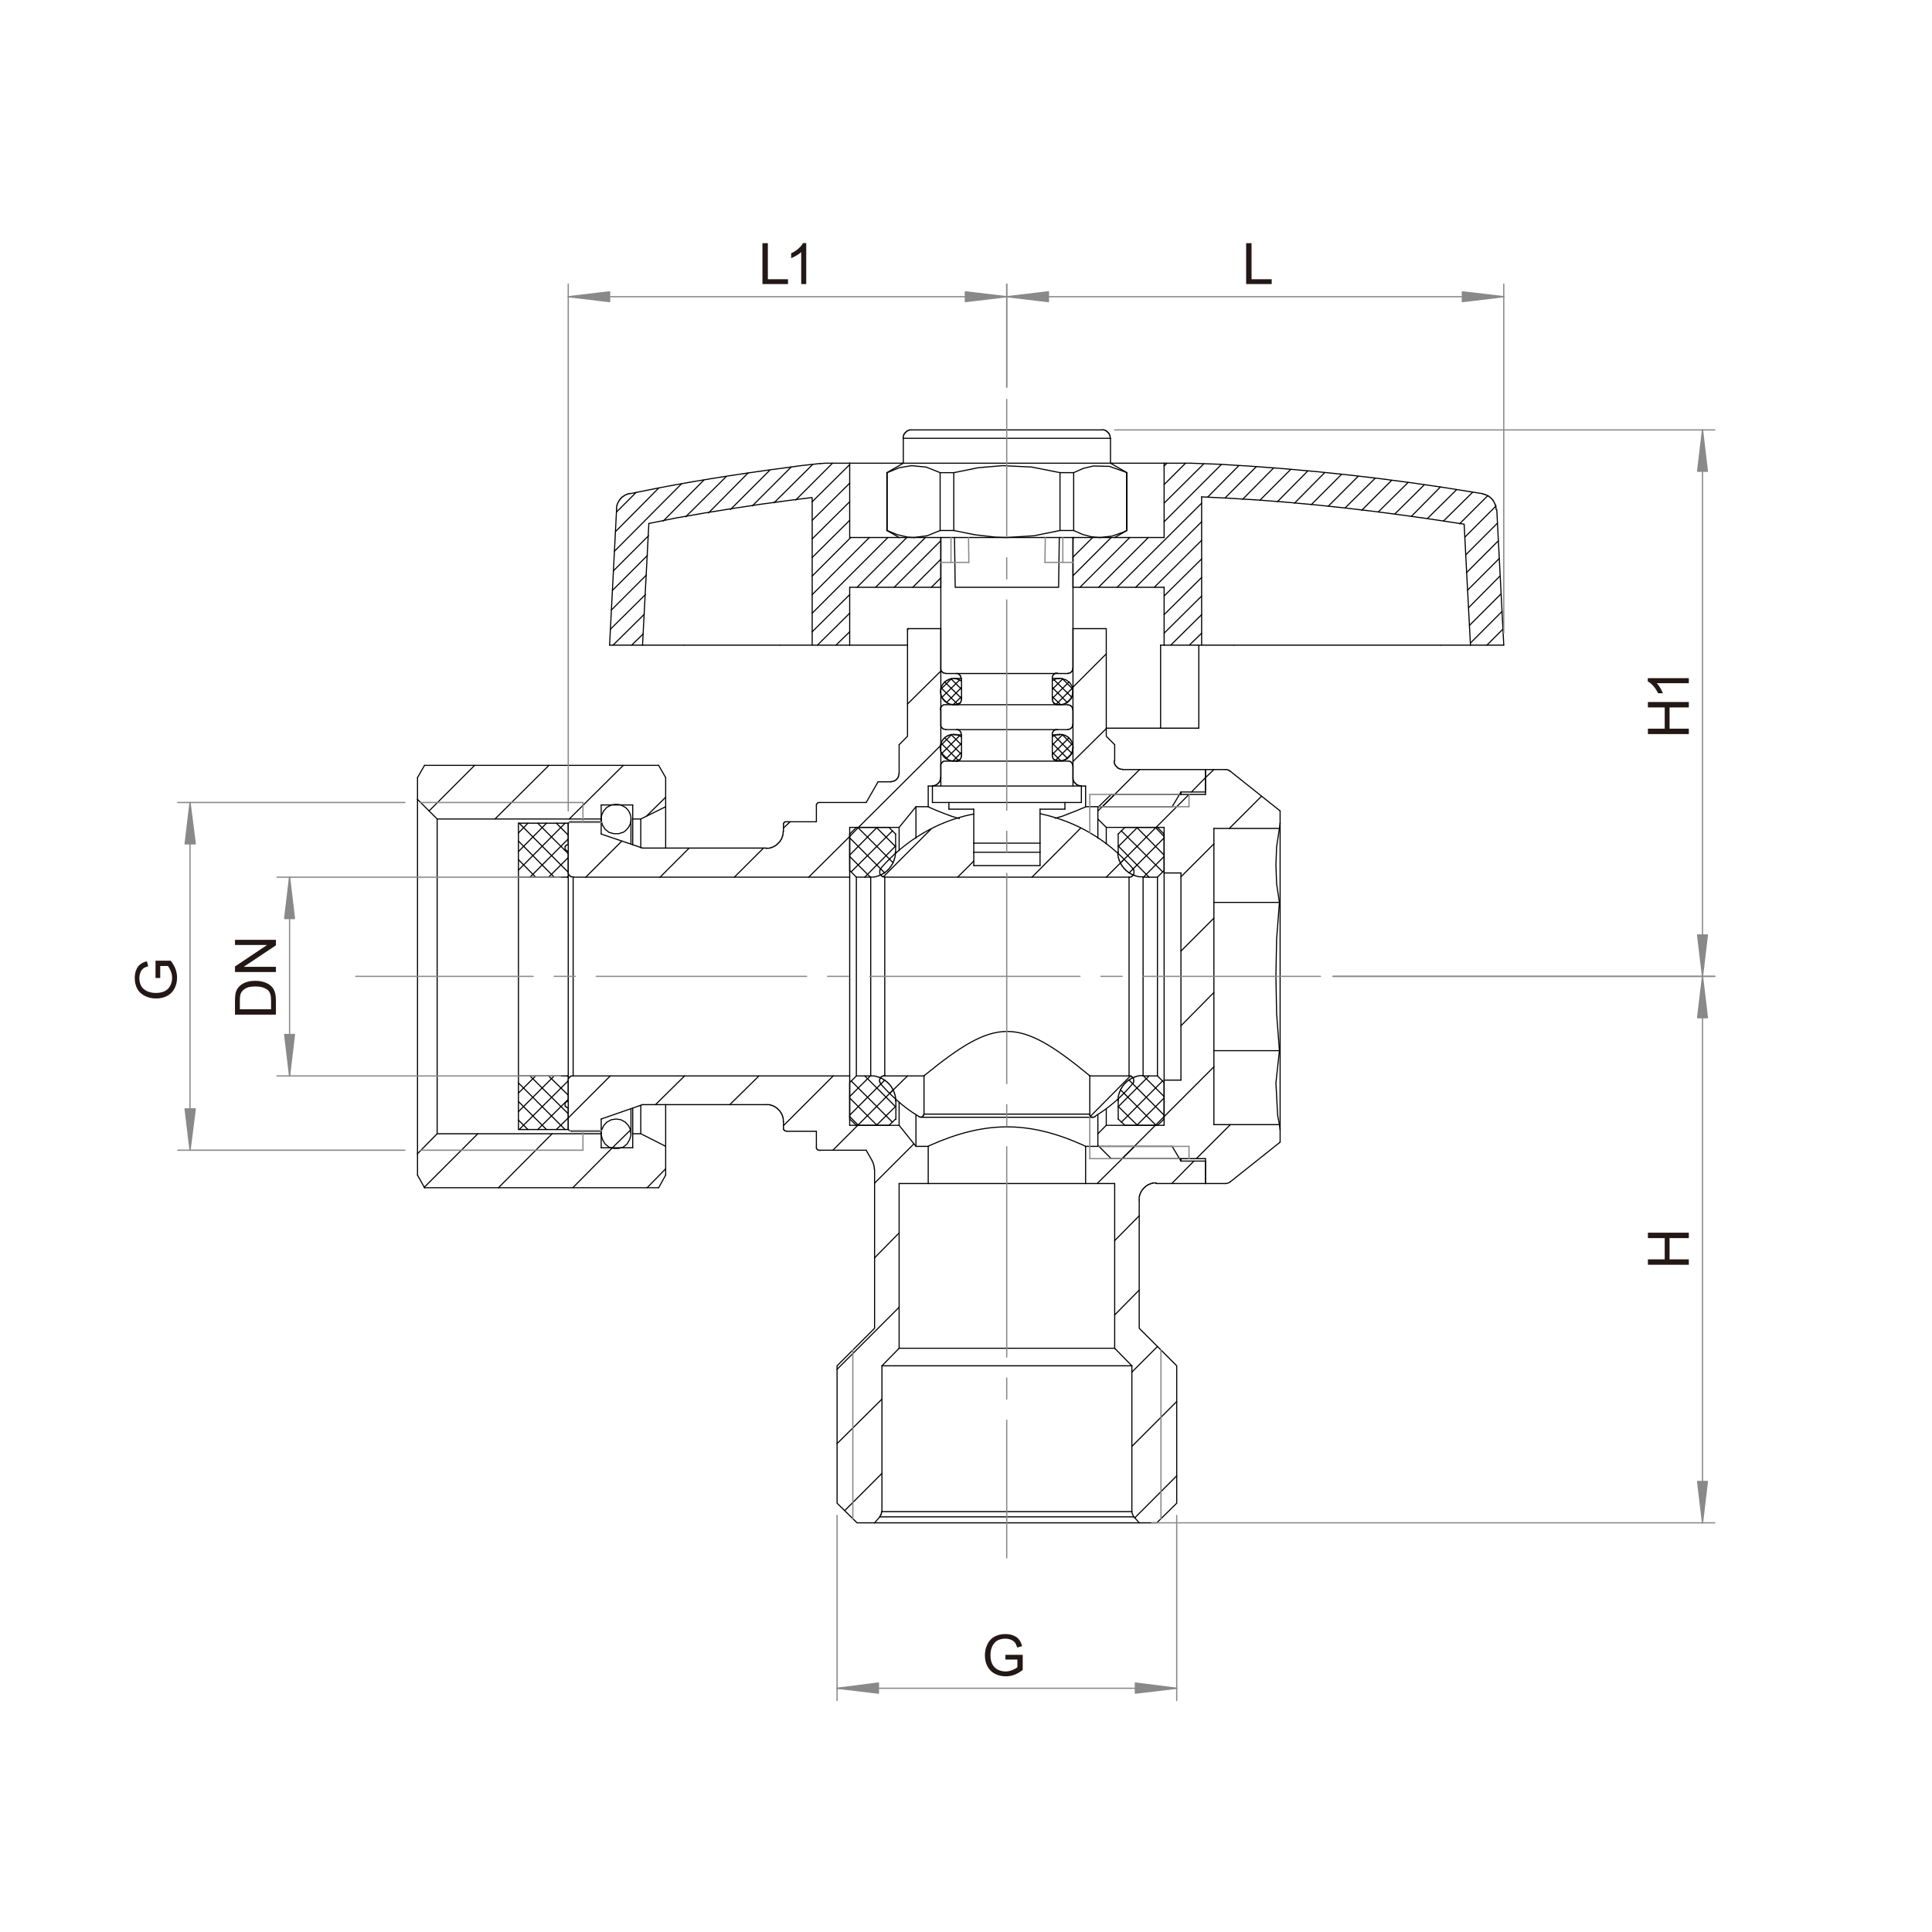 <?xml version="1.0" encoding="UTF-8"?>
<svg id="_图层_1" data-name="图层_1" xmlns="http://www.w3.org/2000/svg" viewBox="0 0 750 750">
  <defs>
    <style>
      .cls-1 {
        stroke: #000;
        stroke-width: .43px;
      }

      .cls-1, .cls-2 {
        fill: none;
        stroke-linecap: round;
        stroke-linejoin: round;
      }

      .cls-3 {
        fill: #231815;
      }

      .cls-2 {
        stroke: #898989;
        stroke-width: .48px;
      }

      .cls-4 {
        fill: #898989;
        fill-rule: evenodd;
      }
    </style>
  </defs>
  <line class="cls-1" x1="233.38" y1="317.93" x2="233.38" y2="319.01"/>
  <line class="cls-1" x1="244.94" y1="327.72" x2="244.94" y2="317.93"/>
  <line class="cls-1" x1="233.38" y1="439.16" x2="233.38" y2="440.12"/>
  <line class="cls-1" x1="244.94" y1="440.12" x2="244.94" y2="430.46"/>
  <line class="cls-1" x1="411.49" y1="285.27" x2="408.5" y2="285.27"/>
  <line class="cls-1" x1="373.26" y1="285.27" x2="370.26" y2="285.27"/>
  <line class="cls-1" x1="411.49" y1="263.36" x2="408.5" y2="263.36"/>
  <line class="cls-1" x1="373.26" y1="263.36" x2="370.26" y2="263.36"/>
  <path class="cls-1" d="M357.47,433.72h66.81"/>
  <line class="cls-1" x1="437.48" y1="183.49" x2="431.09" y2="179.81"/>
  <line class="cls-1" x1="350.67" y1="179.81" x2="344.27" y2="183.49"/>
  <line class="cls-1" x1="431.09" y1="179.81" x2="431.09" y2="170.15"/>
  <line class="cls-1" x1="350.67" y1="170.15" x2="350.67" y2="179.81"/>
  <path class="cls-1" d="M431.09,170.15l-.14-.14v-.82h-.14v-.41h-.14v-.27h-.14v-.27h-.14v-.14h-.14v-.14h-.14v-.14h-.14v-.14h-.14v-.14h-.14v-.14h-.14v-.14h-.27v-.14h-.27v-.14h-.41v-.14h-.82"/>
  <path class="cls-1" d="M353.93,166.89h-.95v.14h-.41v.14h-.27v.14h-.27v.14h-.14v.14h-.14v.14h-.14v.14h-.14v.14h-.14v.14h-.14v.14h-.14v.27h-.14v.27h-.14v.41h-.14v.95"/>
  <line class="cls-1" x1="344.27" y1="205.94" x2="349.04" y2="208.66"/>
  <line class="cls-1" x1="432.72" y1="208.66" x2="437.48" y2="205.94"/>
  <line class="cls-1" x1="344.27" y1="183.49" x2="344.27" y2="205.94"/>
  <line class="cls-1" x1="437.48" y1="205.94" x2="437.48" y2="183.49"/>
  <line class="cls-1" x1="419.79" y1="311.53" x2="419.79" y2="305.14"/>
  <line class="cls-1" x1="361.96" y1="305.14" x2="361.96" y2="311.53"/>
  <polyline class="cls-1" points="414.62 261.46 414.62 261.32 415.3 261.32 415.3 261.18 415.57 261.18 415.57 261.05 415.71 261.05 415.71 260.91 415.85 260.91 415.85 260.78 415.98 260.78 415.98 260.64 416.12 260.64 416.12 260.5 416.25 260.5 416.25 260.23 416.39 260.23 416.39 259.55 416.53 259.55"/>
  <polyline class="cls-1" points="365.23 259.55 365.23 260.23 365.36 260.23 365.36 260.5 365.5 260.5 365.5 260.64 365.64 260.64 365.64 260.78 365.77 260.78 365.77 260.91 365.91 260.91 365.91 261.05 366.04 261.05 366.04 261.18 366.32 261.18 366.32 261.32 367 261.32 367.13 261.46"/>
  <line class="cls-1" x1="416.53" y1="305.13" x2="416.53" y2="297.38"/>
  <line class="cls-1" x1="365.23" y1="297.38" x2="365.23" y2="305.13"/>
  <polyline class="cls-1" points="416.53 297.38 416.39 297.24 416.39 296.56 416.25 296.56 416.25 296.29 416.12 296.29 416.12 296.15 415.98 296.15 415.98 296.02 415.85 296.02 415.85 295.88 415.71 295.88 415.71 295.75 415.57 295.75 415.57 295.61 415.3 295.61 415.3 295.47 414.62 295.47"/>
  <polyline class="cls-1" points="367.13 295.47 366.32 295.47 366.32 295.61 366.04 295.61 366.04 295.75 365.91 295.75 365.91 295.88 365.77 295.88 365.77 296.02 365.64 296.02 365.64 296.15 365.5 296.15 365.5 296.29 365.36 296.29 365.36 296.56 365.23 296.56 365.23 297.38"/>
  <line class="cls-1" x1="416.53" y1="259.55" x2="416.53" y2="208.66"/>
  <line class="cls-1" x1="365.23" y1="208.66" x2="365.23" y2="259.55"/>
  <polyline class="cls-1" points="414.62 283.23 414.62 283.09 415.3 283.09 415.3 282.96 415.57 282.96 415.57 282.82 415.71 282.82 415.71 282.68 415.85 282.68 415.85 282.55 415.98 282.55 415.98 282.41 416.12 282.41 416.12 282.28 416.25 282.28 416.25 282 416.39 282 416.39 281.32 416.53 281.32"/>
  <polyline class="cls-1" points="365.23 281.32 365.23 282 365.36 282 365.36 282.27 365.5 282.27 365.5 282.41 365.64 282.41 365.64 282.55 365.77 282.55 365.77 282.68 365.91 282.68 365.91 282.82 366.04 282.82 366.04 282.96 366.32 282.96 366.32 283.09 367 283.09 367.13 283.23"/>
  <line class="cls-1" x1="416.53" y1="281.32" x2="416.53" y2="275.61"/>
  <line class="cls-1" x1="365.23" y1="275.61" x2="365.23" y2="281.32"/>
  <polyline class="cls-1" points="416.53 275.61 416.39 275.47 416.39 274.79 416.25 274.79 416.25 274.52 416.12 274.52 416.12 274.38 415.98 274.38 415.98 274.25 415.85 274.25 415.85 274.11 415.71 274.11 415.71 273.97 415.57 273.97 415.57 273.84 415.3 273.84 415.3 273.7 414.62 273.7"/>
  <polyline class="cls-1" points="367.13 273.57 366.32 273.57 366.32 273.7 366.04 273.7 366.04 273.84 365.91 273.84 365.77 273.97 365.64 273.97 365.64 274.11 365.5 274.11 365.5 274.25 365.36 274.38 365.36 274.52 365.23 274.52 365.23 274.79 365.09 274.79 365.09 275.61"/>
  <line class="cls-1" x1="413.4" y1="314.12" x2="413.4" y2="311.53"/>
  <line class="cls-1" x1="368.36" y1="311.53" x2="368.36" y2="314.12"/>
  <polyline class="cls-1" points="410.54 295.47 410.4 295.34 409.72 295.34 409.72 295.2 409.45 295.2 409.45 295.07 409.32 295.07 409.32 294.93 409.18 294.93 409.18 294.79 409.04 294.79 409.04 294.66 408.91 294.66 408.91 294.52 408.77 294.52 408.77 294.25 408.64 294.25 408.64 293.57"/>
  <polyline class="cls-1" points="373.26 293.57 373.12 293.57 373.12 294.25 372.98 294.25 372.98 294.52 372.85 294.52 372.85 294.66 372.71 294.79 372.71 294.93 372.58 294.93 372.58 295.07 372.44 295.07 372.3 295.2 372.17 295.2 372.17 295.34 371.9 295.34 371.9 295.47 371.22 295.47 371.22 295.61"/>
  <polyline class="cls-1" points="408.5 285.27 408.5 284.45 408.64 284.45 408.64 284.18 408.77 284.18 408.77 284.04 408.91 283.91 408.91 283.77 409.04 283.77 409.04 283.64 409.18 283.64 409.32 283.5 409.45 283.5 409.45 283.36 409.72 283.36 409.72 283.23 410.54 283.23"/>
  <polyline class="cls-1" points="371.22 283.23 371.9 283.23 371.9 283.36 372.17 283.36 372.17 283.5 372.3 283.5 372.44 283.64 372.58 283.64 372.58 283.77 372.71 283.77 372.71 283.91 372.85 284.04 372.85 284.18 372.98 284.18 372.98 284.45 373.12 284.45 373.12 285.13 373.26 285.27"/>
  <polyline class="cls-1" points="410.54 273.57 410.4 273.43 409.72 273.43 409.72 273.29 409.45 273.29 409.45 273.16 409.32 273.16 409.32 273.02 409.18 273.02 409.18 272.89 409.04 272.89 409.04 272.75 408.91 272.75 408.91 272.61 408.77 272.61 408.77 272.34 408.64 272.34 408.64 271.66"/>
  <polyline class="cls-1" points="373.26 271.66 373.12 271.66 373.12 272.34 372.98 272.34 372.98 272.61 372.85 272.61 372.85 272.75 372.71 272.89 372.71 273.02 372.58 273.02 372.58 273.16 372.44 273.16 372.3 273.29 372.17 273.29 372.17 273.43 371.9 273.43 371.9 273.57 371.22 273.57 371.22 273.7"/>
  <polyline class="cls-1" points="408.5 263.36 408.5 262.54 408.64 262.54 408.64 262.27 408.77 262.27 408.77 262.14 408.91 262 408.91 261.86 409.04 261.86 409.04 261.73 409.18 261.73 409.32 261.59 409.45 261.59 409.45 261.46 409.72 261.46 409.72 261.32 410.54 261.32"/>
  <polyline class="cls-1" points="371.22 261.46 371.9 261.46 371.9 261.59 372.17 261.59 372.17 261.73 372.3 261.73 372.3 261.86 372.44 261.86 372.44 262 372.58 262 372.58 262.14 372.71 262.14 372.71 262.27 372.85 262.27 372.85 262.54 372.98 262.54 372.98 263.22 373.12 263.36"/>
  <line class="cls-1" x1="408.5" y1="293.57" x2="408.5" y2="285.27"/>
  <line class="cls-1" x1="373.26" y1="285.27" x2="373.26" y2="293.57"/>
  <line class="cls-1" x1="408.5" y1="271.66" x2="408.5" y2="263.36"/>
  <line class="cls-1" x1="373.26" y1="263.36" x2="373.26" y2="271.66"/>
  <line class="cls-1" x1="440.48" y1="445.02" x2="425.92" y2="459.44"/>
  <line class="cls-1" x1="442.24" y1="471.96" x2="432.72" y2="481.62"/>
  <line class="cls-1" x1="463.47" y1="450.73" x2="454.9" y2="459.44"/>
  <line class="cls-1" x1="442.24" y1="500.8" x2="432.72" y2="510.47"/>
  <line class="cls-1" x1="449.32" y1="522.71" x2="439.39" y2="532.64"/>
  <line class="cls-1" x1="456.8" y1="544.07" x2="439.39" y2="561.49"/>
  <line class="cls-1" x1="456.8" y1="572.92" x2="440.48" y2="589.25"/>
  <line class="cls-1" x1="236.91" y1="417.67" x2="220.59" y2="433.99"/>
  <line class="cls-1" x1="265.76" y1="417.67" x2="254.47" y2="428.82"/>
  <line class="cls-1" x1="294.61" y1="417.67" x2="283.31" y2="428.82"/>
  <line class="cls-1" x1="323.45" y1="417.67" x2="304.13" y2="436.99"/>
  <line class="cls-1" x1="332.98" y1="436.85" x2="323.32" y2="446.51"/>
  <line class="cls-1" x1="354.75" y1="444.06" x2="339.51" y2="459.3"/>
  <line class="cls-1" x1="349.04" y1="478.62" x2="339.51" y2="488.29"/>
  <line class="cls-1" x1="349.04" y1="507.47" x2="324.95" y2="531.56"/>
  <line class="cls-1" x1="342.37" y1="543.12" x2="324.95" y2="560.4"/>
  <line class="cls-1" x1="342.37" y1="571.97" x2="327.95" y2="586.39"/>
  <line class="cls-1" x1="467.96" y1="301.87" x2="462.52" y2="307.45"/>
  <line class="cls-1" x1="442.38" y1="298.74" x2="427.96" y2="313.16"/>
  <line class="cls-1" x1="429.45" y1="282.82" x2="416.53" y2="295.61"/>
  <line class="cls-1" x1="429.45" y1="253.84" x2="416.53" y2="266.76"/>
  <line class="cls-1" x1="365.23" y1="289.35" x2="333.25" y2="321.19"/>
  <line class="cls-1" x1="329.85" y1="324.73" x2="313.93" y2="340.51"/>
  <line class="cls-1" x1="365.23" y1="260.5" x2="352.3" y2="273.29"/>
  <line class="cls-1" x1="306.72" y1="319.01" x2="304.13" y2="321.46"/>
  <line class="cls-1" x1="296.38" y1="329.22" x2="285.08" y2="340.51"/>
  <line class="cls-1" x1="352.71" y1="244.04" x2="352.3" y2="244.45"/>
  <line class="cls-1" x1="267.53" y1="329.22" x2="256.24" y2="340.51"/>
  <line class="cls-1" x1="241.4" y1="326.5" x2="227.39" y2="340.51"/>
  <line class="cls-1" x1="337.88" y1="417.67" x2="329.85" y2="425.69"/>
  <line class="cls-1" x1="343.46" y1="419.3" x2="329.85" y2="432.91"/>
  <line class="cls-1" x1="346.72" y1="423.11" x2="332.98" y2="436.85"/>
  <line class="cls-1" x1="347.68" y1="429.5" x2="340.19" y2="436.85"/>
  <line class="cls-1" x1="329.85" y1="433.45" x2="333.25" y2="436.85"/>
  <line class="cls-1" x1="329.85" y1="426.24" x2="340.46" y2="436.85"/>
  <line class="cls-1" x1="330.39" y1="419.57" x2="346.45" y2="435.63"/>
  <line class="cls-1" x1="335.7" y1="417.67" x2="347.68" y2="429.64"/>
  <line class="cls-1" x1="333.25" y1="321.19" x2="329.85" y2="324.73"/>
  <line class="cls-1" x1="340.46" y1="321.19" x2="329.85" y2="331.94"/>
  <line class="cls-1" x1="346.45" y1="322.55" x2="330.39" y2="338.47"/>
  <line class="cls-1" x1="347.68" y1="328.4" x2="335.7" y2="340.51"/>
  <line class="cls-1" x1="329.85" y1="332.48" x2="337.88" y2="340.51"/>
  <line class="cls-1" x1="329.85" y1="325.27" x2="343.46" y2="338.88"/>
  <line class="cls-1" x1="332.98" y1="321.19" x2="346.72" y2="334.93"/>
  <line class="cls-1" x1="340.19" y1="321.19" x2="347.68" y2="328.68"/>
  <line class="cls-1" x1="441.56" y1="321.19" x2="434.08" y2="328.68"/>
  <line class="cls-1" x1="448.78" y1="321.19" x2="435.03" y2="334.93"/>
  <line class="cls-1" x1="451.91" y1="325.27" x2="438.3" y2="338.88"/>
  <line class="cls-1" x1="451.91" y1="332.48" x2="443.88" y2="340.51"/>
  <line class="cls-1" x1="434.08" y1="328.4" x2="446.05" y2="340.51"/>
  <line class="cls-1" x1="435.31" y1="322.55" x2="451.36" y2="338.47"/>
  <line class="cls-1" x1="441.29" y1="321.19" x2="451.91" y2="331.94"/>
  <line class="cls-1" x1="448.5" y1="321.19" x2="451.91" y2="324.73"/>
  <line class="cls-1" x1="446.05" y1="417.67" x2="434.08" y2="429.64"/>
  <line class="cls-1" x1="451.36" y1="419.57" x2="435.31" y2="435.63"/>
  <line class="cls-1" x1="451.91" y1="426.24" x2="441.29" y2="436.85"/>
  <line class="cls-1" x1="451.91" y1="433.45" x2="448.5" y2="436.85"/>
  <line class="cls-1" x1="434.08" y1="429.5" x2="441.56" y2="436.85"/>
  <line class="cls-1" x1="435.03" y1="423.11" x2="448.78" y2="436.85"/>
  <line class="cls-1" x1="438.3" y1="419.3" x2="451.91" y2="432.91"/>
  <line class="cls-1" x1="443.88" y1="417.67" x2="451.91" y2="425.69"/>
  <line class="cls-1" x1="352.3" y1="417.67" x2="345.36" y2="424.47"/>
  <line class="cls-1" x1="438.84" y1="417.67" x2="423.33" y2="433.31"/>
  <line class="cls-1" x1="436.39" y1="333.57" x2="429.45" y2="340.51"/>
  <line class="cls-1" x1="419.52" y1="321.46" x2="400.61" y2="340.51"/>
  <line class="cls-1" x1="378.02" y1="334.25" x2="371.76" y2="340.51"/>
  <line class="cls-1" x1="361.42" y1="321.87" x2="342.91" y2="340.38"/>
  <line class="cls-1" x1="415.98" y1="270.98" x2="413.94" y2="273.02"/>
  <line class="cls-1" x1="416.39" y1="267.03" x2="410" y2="273.43"/>
  <line class="cls-1" x1="415.03" y1="264.72" x2="408.5" y2="271.12"/>
  <line class="cls-1" x1="412.58" y1="263.5" x2="408.5" y2="267.58"/>
  <line class="cls-1" x1="412.31" y1="263.36" x2="416.53" y2="267.58"/>
  <line class="cls-1" x1="409.18" y1="263.91" x2="416.12" y2="270.71"/>
  <line class="cls-1" x1="408.5" y1="266.9" x2="414.35" y2="272.75"/>
  <line class="cls-1" x1="408.5" y1="270.44" x2="411.76" y2="273.57"/>
  <line class="cls-1" x1="373.26" y1="270.44" x2="369.99" y2="273.57"/>
  <line class="cls-1" x1="373.26" y1="266.9" x2="367.41" y2="272.75"/>
  <line class="cls-1" x1="372.58" y1="263.91" x2="365.64" y2="270.71"/>
  <line class="cls-1" x1="369.45" y1="263.36" x2="365.23" y2="267.58"/>
  <line class="cls-1" x1="369.17" y1="263.5" x2="373.26" y2="267.58"/>
  <line class="cls-1" x1="366.73" y1="264.72" x2="373.26" y2="271.12"/>
  <line class="cls-1" x1="365.36" y1="267.03" x2="371.76" y2="273.43"/>
  <line class="cls-1" x1="365.77" y1="270.98" x2="367.81" y2="273.02"/>
  <line class="cls-1" x1="416.12" y1="292.48" x2="413.53" y2="295.07"/>
  <line class="cls-1" x1="416.26" y1="288.67" x2="409.72" y2="295.2"/>
  <line class="cls-1" x1="414.89" y1="286.49" x2="408.5" y2="292.89"/>
  <line class="cls-1" x1="412.45" y1="285.27" x2="408.5" y2="289.21"/>
  <line class="cls-1" x1="412.58" y1="285.4" x2="416.39" y2="289.21"/>
  <line class="cls-1" x1="409.32" y1="285.68" x2="416.12" y2="292.48"/>
  <line class="cls-1" x1="408.5" y1="288.53" x2="414.49" y2="294.52"/>
  <line class="cls-1" x1="408.5" y1="292.07" x2="411.9" y2="295.47"/>
  <line class="cls-1" x1="373.26" y1="292.07" x2="369.86" y2="295.47"/>
  <line class="cls-1" x1="373.26" y1="288.53" x2="367.27" y2="294.52"/>
  <line class="cls-1" x1="372.44" y1="285.68" x2="365.64" y2="292.48"/>
  <line class="cls-1" x1="369.17" y1="285.4" x2="365.37" y2="289.21"/>
  <line class="cls-1" x1="369.31" y1="285.27" x2="373.26" y2="289.21"/>
  <line class="cls-1" x1="366.86" y1="286.49" x2="373.26" y2="292.89"/>
  <line class="cls-1" x1="365.5" y1="288.67" x2="372.03" y2="295.2"/>
  <line class="cls-1" x1="365.64" y1="292.48" x2="368.22" y2="295.07"/>
  <line class="cls-1" x1="365.23" y1="224.31" x2="361.56" y2="227.98"/>
  <line class="cls-1" x1="365.23" y1="217.1" x2="354.34" y2="227.98"/>
  <line class="cls-1" x1="365.23" y1="209.89" x2="347.13" y2="227.98"/>
  <line class="cls-1" x1="329.85" y1="245.26" x2="324.54" y2="250.43"/>
  <line class="cls-1" x1="359.24" y1="208.66" x2="339.92" y2="227.98"/>
  <line class="cls-1" x1="329.85" y1="238.05" x2="317.33" y2="250.43"/>
  <line class="cls-1" x1="352.03" y1="208.66" x2="332.71" y2="227.98"/>
  <line class="cls-1" x1="329.85" y1="230.84" x2="315.29" y2="245.26"/>
  <line class="cls-1" x1="344.68" y1="208.66" x2="315.29" y2="238.05"/>
  <line class="cls-1" x1="337.47" y1="208.66" x2="315.29" y2="230.84"/>
  <line class="cls-1" x1="330.26" y1="208.66" x2="315.29" y2="223.63"/>
  <line class="cls-1" x1="329.85" y1="201.99" x2="315.29" y2="216.42"/>
  <line class="cls-1" x1="329.85" y1="194.78" x2="315.29" y2="209.2"/>
  <line class="cls-1" x1="329.85" y1="187.57" x2="315.29" y2="201.99"/>
  <line class="cls-1" x1="329.85" y1="180.36" x2="315.29" y2="194.78"/>
  <line class="cls-1" x1="323.18" y1="179.81" x2="308.9" y2="194.1"/>
  <line class="cls-1" x1="315.43" y1="180.36" x2="300.46" y2="195.19"/>
  <line class="cls-1" x1="249.71" y1="246.08" x2="245.21" y2="250.43"/>
  <line class="cls-1" x1="307.13" y1="181.31" x2="292.02" y2="196.41"/>
  <line class="cls-1" x1="250.11" y1="238.46" x2="238" y2="250.43"/>
  <line class="cls-1" x1="298.83" y1="182.54" x2="283.59" y2="197.77"/>
  <line class="cls-1" x1="250.52" y1="230.84" x2="236.91" y2="244.31"/>
  <line class="cls-1" x1="290.39" y1="183.62" x2="275.01" y2="199.14"/>
  <line class="cls-1" x1="250.93" y1="223.22" x2="237.32" y2="236.83"/>
  <line class="cls-1" x1="281.95" y1="184.98" x2="266.17" y2="200.63"/>
  <line class="cls-1" x1="251.34" y1="215.6" x2="237.73" y2="229.21"/>
  <line class="cls-1" x1="273.25" y1="186.35" x2="257.46" y2="202.27"/>
  <line class="cls-1" x1="251.75" y1="207.98" x2="238.14" y2="221.59"/>
  <line class="cls-1" x1="264.54" y1="187.84" x2="238.55" y2="213.97"/>
  <line class="cls-1" x1="255.69" y1="189.47" x2="238.96" y2="206.35"/>
  <line class="cls-1" x1="246.85" y1="191.24" x2="239.36" y2="198.73"/>
  <line class="cls-1" x1="583.35" y1="244.31" x2="577.23" y2="250.43"/>
  <line class="cls-1" x1="583.08" y1="237.37" x2="570.83" y2="249.62"/>
  <line class="cls-1" x1="582.67" y1="230.57" x2="570.42" y2="242.81"/>
  <line class="cls-1" x1="582.26" y1="223.63" x2="570.15" y2="235.87"/>
  <line class="cls-1" x1="581.99" y1="216.82" x2="569.74" y2="229.07"/>
  <line class="cls-1" x1="581.58" y1="210.02" x2="569.33" y2="222.27"/>
  <line class="cls-1" x1="581.31" y1="203.08" x2="569.06" y2="215.33"/>
  <line class="cls-1" x1="580.76" y1="196.41" x2="568.65" y2="208.52"/>
  <line class="cls-1" x1="577.5" y1="192.47" x2="566.61" y2="203.35"/>
  <line class="cls-1" x1="571.65" y1="191.11" x2="560.35" y2="202.27"/>
  <line class="cls-1" x1="565.39" y1="190.16" x2="554.09" y2="201.31"/>
  <line class="cls-1" x1="559.13" y1="189.07" x2="547.84" y2="200.5"/>
  <line class="cls-1" x1="552.87" y1="188.25" x2="541.44" y2="199.54"/>
  <line class="cls-1" x1="546.61" y1="187.3" x2="535.05" y2="198.73"/>
  <line class="cls-1" x1="540.22" y1="186.48" x2="528.65" y2="198.05"/>
  <line class="cls-1" x1="533.82" y1="185.67" x2="522.12" y2="197.23"/>
  <line class="cls-1" x1="527.29" y1="184.85" x2="515.59" y2="196.55"/>
  <line class="cls-1" x1="466.47" y1="245.81" x2="461.7" y2="250.43"/>
  <line class="cls-1" x1="520.76" y1="184.17" x2="509.06" y2="195.87"/>
  <line class="cls-1" x1="466.47" y1="238.6" x2="454.49" y2="250.43"/>
  <line class="cls-1" x1="514.23" y1="183.49" x2="502.52" y2="195.33"/>
  <line class="cls-1" x1="466.47" y1="231.38" x2="451.91" y2="245.81"/>
  <line class="cls-1" x1="507.69" y1="182.81" x2="495.86" y2="194.78"/>
  <line class="cls-1" x1="466.47" y1="224.17" x2="451.91" y2="238.6"/>
  <line class="cls-1" x1="501.03" y1="182.26" x2="489.05" y2="194.24"/>
  <line class="cls-1" x1="466.47" y1="216.96" x2="451.91" y2="231.38"/>
  <line class="cls-1" x1="494.36" y1="181.72" x2="482.39" y2="193.83"/>
  <line class="cls-1" x1="466.47" y1="209.75" x2="448.1" y2="227.98"/>
  <line class="cls-1" x1="487.69" y1="181.17" x2="475.58" y2="193.29"/>
  <line class="cls-1" x1="466.47" y1="202.54" x2="440.88" y2="227.98"/>
  <line class="cls-1" x1="480.89" y1="180.77" x2="468.78" y2="193.01"/>
  <line class="cls-1" x1="466.47" y1="195.33" x2="433.67" y2="227.98"/>
  <line class="cls-1" x1="474.09" y1="180.36" x2="451.91" y2="202.54"/>
  <line class="cls-1" x1="445.78" y1="208.66" x2="426.46" y2="227.98"/>
  <line class="cls-1" x1="467.28" y1="180.09" x2="451.91" y2="195.33"/>
  <line class="cls-1" x1="438.57" y1="208.66" x2="419.25" y2="227.98"/>
  <line class="cls-1" x1="460.21" y1="179.81" x2="451.91" y2="188.11"/>
  <line class="cls-1" x1="431.36" y1="208.66" x2="416.53" y2="223.49"/>
  <line class="cls-1" x1="452.99" y1="179.81" x2="451.91" y2="180.9"/>
  <line class="cls-1" x1="424.15" y1="208.66" x2="416.53" y2="216.28"/>
  <line class="cls-1" x1="416.94" y1="208.66" x2="416.53" y2="209.07"/>
  <line class="cls-1" x1="432.72" y1="308.4" x2="426.19" y2="314.8"/>
  <line class="cls-1" x1="461.57" y1="308.4" x2="448.78" y2="321.19"/>
  <line class="cls-1" x1="471.23" y1="298.74" x2="467.96" y2="301.87"/>
  <line class="cls-1" x1="471.23" y1="327.59" x2="458.44" y2="340.38"/>
  <line class="cls-1" x1="489.73" y1="309.08" x2="477.22" y2="321.6"/>
  <line class="cls-1" x1="471.23" y1="356.43" x2="458.44" y2="369.22"/>
  <line class="cls-1" x1="471.23" y1="385.28" x2="458.44" y2="398.21"/>
  <line class="cls-1" x1="448.5" y1="436.85" x2="435.58" y2="449.78"/>
  <line class="cls-1" x1="471.23" y1="414.13" x2="451.91" y2="433.45"/>
  <line class="cls-1" x1="477.62" y1="436.58" x2="464.42" y2="449.78"/>
  <line class="cls-1" x1="185.48" y1="440.12" x2="164.66" y2="460.94"/>
  <line class="cls-1" x1="214.33" y1="440.12" x2="193.51" y2="461.07"/>
  <line class="cls-1" x1="237.73" y1="445.56" x2="222.36" y2="461.07"/>
  <line class="cls-1" x1="258.41" y1="453.72" x2="251.2" y2="461.07"/>
  <line class="cls-1" x1="184.26" y1="297.11" x2="166.57" y2="314.8"/>
  <line class="cls-1" x1="213.1" y1="297.11" x2="192.15" y2="317.93"/>
  <line class="cls-1" x1="241.95" y1="297.11" x2="220.99" y2="317.93"/>
  <line class="cls-1" x1="258.41" y1="309.49" x2="250.93" y2="316.84"/>
  <line class="cls-1" x1="244.81" y1="438.62" x2="237.59" y2="445.7"/>
  <line class="cls-1" x1="207.93" y1="417.67" x2="201.26" y2="424.33"/>
  <line class="cls-1" x1="215.14" y1="417.67" x2="201.26" y2="431.54"/>
  <line class="cls-1" x1="220.59" y1="419.57" x2="201.54" y2="438.48"/>
  <line class="cls-1" x1="220.59" y1="426.78" x2="208.75" y2="438.48"/>
  <line class="cls-1" x1="220.59" y1="433.99" x2="215.96" y2="438.48"/>
  <line class="cls-1" x1="201.26" y1="434.81" x2="204.94" y2="438.48"/>
  <line class="cls-1" x1="201.26" y1="427.6" x2="212.15" y2="438.48"/>
  <line class="cls-1" x1="201.26" y1="420.39" x2="219.36" y2="438.48"/>
  <line class="cls-1" x1="205.75" y1="417.67" x2="220.59" y2="432.36"/>
  <line class="cls-1" x1="212.97" y1="417.67" x2="220.59" y2="425.15"/>
  <line class="cls-1" x1="220.18" y1="417.67" x2="220.59" y2="417.94"/>
  <line class="cls-1" x1="204.94" y1="319.56" x2="201.26" y2="323.37"/>
  <line class="cls-1" x1="212.15" y1="319.56" x2="201.26" y2="330.58"/>
  <line class="cls-1" x1="219.36" y1="319.56" x2="201.26" y2="337.79"/>
  <line class="cls-1" x1="220.59" y1="325.68" x2="205.75" y2="340.51"/>
  <line class="cls-1" x1="220.59" y1="332.89" x2="212.97" y2="340.51"/>
  <line class="cls-1" x1="220.59" y1="340.11" x2="220.18" y2="340.51"/>
  <line class="cls-1" x1="201.26" y1="333.71" x2="207.93" y2="340.51"/>
  <line class="cls-1" x1="201.26" y1="326.5" x2="215.14" y2="340.51"/>
  <line class="cls-1" x1="201.54" y1="319.56" x2="220.59" y2="338.61"/>
  <line class="cls-1" x1="208.75" y1="319.56" x2="220.59" y2="331.4"/>
  <line class="cls-1" x1="215.96" y1="319.56" x2="220.59" y2="324.18"/>
  <path class="cls-1" d="M431.09,170.15h-80.42"/>
  <line class="cls-1" x1="201.26" y1="417.67" x2="220.59" y2="417.67"/>
  <polyline class="cls-1" points="220.59 438.48 201.26 438.48 201.26 417.67"/>
  <line class="cls-1" x1="220.59" y1="417.67" x2="220.59" y2="438.48"/>
  <line class="cls-1" x1="201.26" y1="319.56" x2="220.59" y2="319.56"/>
  <polyline class="cls-1" points="220.59 340.51 201.26 340.51 201.26 319.56"/>
  <line class="cls-1" x1="220.59" y1="319.56" x2="220.59" y2="340.51"/>
  <path class="cls-1" d="M201.26,417.67v-77.15"/>
  <path class="cls-1" d="M220.59,417.67v-77.15"/>
  <path class="cls-1" d="M239.23,312.21l1.77.27,1.77.95c3.32,2.72,2.74,7.5-.82,9.66l-1.77.54h-1.91l-1.9-.54-1.5-1.22-.95-1.5-.54-1.9.14-1.91.82-1.77,1.22-1.36,1.77-.95,1.9-.27"/>
  <polyline class="cls-1" points="239.23 434.4 241 434.67 242.76 435.63 243.99 436.99 244.81 438.76 244.94 440.66 244.4 442.43 243.45 444.06 241.95 445.29 240.18 445.83 238.27 445.83 236.37 445.29 234.87 444.06 233.92 442.43 233.38 440.66 233.51 438.76 234.33 436.99 235.55 435.63 237.32 434.67 239.23 434.4"/>
  <path class="cls-1" d="M248.75,317.93v11.16"/>
  <path class="cls-1" d="M248.75,429.1v11.02"/>
  <path class="cls-1" d="M248.75,317.93l9.66-4.76v16.06"/>
  <path class="cls-1" d="M258.41,428.82v16.19l-9.66-4.9"/>
  <line class="cls-1" x1="258.41" y1="301.87" x2="255.69" y2="297.11"/>
  <line class="cls-1" x1="164.8" y1="461.07" x2="255.69" y2="461.07"/>
  <line class="cls-1" x1="248.75" y1="440.12" x2="245.62" y2="440.12"/>
  <line class="cls-1" x1="245.62" y1="317.93" x2="245.62" y2="327.99"/>
  <line class="cls-1" x1="245.62" y1="430.18" x2="245.62" y2="440.12"/>
  <line class="cls-1" x1="245.62" y1="317.93" x2="248.75" y2="317.93"/>
  <line class="cls-1" x1="164.8" y1="297.11" x2="162.08" y2="301.87"/>
  <line class="cls-1" x1="162.08" y1="456.17" x2="164.8" y2="461.07"/>
  <line class="cls-1" x1="255.69" y1="297.11" x2="164.8" y2="297.11"/>
  <line class="cls-1" x1="255.69" y1="461.07" x2="258.41" y2="456.17"/>
  <line class="cls-1" x1="245.62" y1="445.56" x2="233.38" y2="445.56"/>
  <line class="cls-1" x1="233.38" y1="312.48" x2="245.62" y2="312.48"/>
  <line class="cls-1" x1="233.38" y1="440.12" x2="169.7" y2="440.12"/>
  <path class="cls-1" d="M169.7,317.93v122.19"/>
  <polyline class="cls-1" points="169.7 317.93 233.38 317.93 233.38 319.01"/>
  <line class="cls-1" x1="233.38" y1="439.16" x2="233.38" y2="440.12"/>
  <line class="cls-1" x1="169.7" y1="440.12" x2="162.08" y2="447.87"/>
  <path class="cls-1" d="M162.08,310.31v137.57"/>
  <line class="cls-1" x1="162.08" y1="310.31" x2="169.7" y2="317.93"/>
  <line class="cls-1" x1="162.08" y1="447.87" x2="162.08" y2="456.17"/>
  <line class="cls-1" x1="233.38" y1="445.56" x2="233.38" y2="440.12"/>
  <line class="cls-1" x1="245.62" y1="440.12" x2="245.62" y2="445.56"/>
  <line class="cls-1" x1="258.41" y1="456.17" x2="258.41" y2="445.02"/>
  <line class="cls-1" x1="162.08" y1="301.87" x2="162.08" y2="310.31"/>
  <line class="cls-1" x1="233.38" y1="317.93" x2="233.38" y2="312.48"/>
  <line class="cls-1" x1="245.62" y1="312.48" x2="245.62" y2="317.93"/>
  <line class="cls-1" x1="258.41" y1="313.16" x2="258.41" y2="301.87"/>
  <line class="cls-1" x1="475.72" y1="298.74" x2="467.96" y2="298.74"/>
  <line class="cls-1" x1="467.96" y1="459.44" x2="475.72" y2="459.44"/>
  <polyline class="cls-1" points="477.62 299.42 477.49 299.28 477.35 299.28 477.35 299.15 477.08 299.15 477.08 299.01 476.81 299.01 476.81 298.88 476.53 298.88 476.4 298.74 475.72 298.74"/>
  <path class="cls-1" d="M475.72,459.44h.27c.51-.05,1.01-.28,1.5-.54l.14-.14"/>
  <line class="cls-1" x1="496.94" y1="443.38" x2="496.94" y2="438.48"/>
  <line class="cls-1" x1="477.62" y1="458.76" x2="496.94" y2="443.38"/>
  <line class="cls-1" x1="467.96" y1="449.78" x2="467.96" y2="459.44"/>
  <line class="cls-1" x1="431.36" y1="449.78" x2="467.96" y2="449.78"/>
  <line class="cls-1" x1="426.19" y1="444.61" x2="431.36" y2="449.78"/>
  <line class="cls-1" x1="426.19" y1="440.12" x2="426.19" y2="444.61"/>
  <line class="cls-1" x1="429.45" y1="436.85" x2="426.19" y2="440.12"/>
  <line class="cls-1" x1="451.91" y1="436.85" x2="429.45" y2="436.85"/>
  <line class="cls-1" x1="451.91" y1="419.3" x2="451.91" y2="436.85"/>
  <line class="cls-1" x1="458.44" y1="419.3" x2="451.91" y2="419.3"/>
  <line class="cls-1" x1="458.44" y1="338.88" x2="458.44" y2="419.3"/>
  <line class="cls-1" x1="451.91" y1="338.88" x2="458.44" y2="338.88"/>
  <line class="cls-1" x1="451.91" y1="321.19" x2="451.91" y2="338.88"/>
  <line class="cls-1" x1="429.45" y1="321.19" x2="451.91" y2="321.19"/>
  <line class="cls-1" x1="426.19" y1="317.93" x2="429.45" y2="321.19"/>
  <line class="cls-1" x1="426.19" y1="313.44" x2="426.19" y2="317.93"/>
  <line class="cls-1" x1="431.36" y1="308.4" x2="426.19" y2="313.44"/>
  <line class="cls-1" x1="467.96" y1="308.4" x2="431.36" y2="308.4"/>
  <line class="cls-1" x1="467.96" y1="298.74" x2="467.96" y2="308.4"/>
  <line class="cls-1" x1="496.94" y1="314.8" x2="477.62" y2="299.42"/>
  <line class="cls-1" x1="496.94" y1="319.56" x2="496.94" y2="314.8"/>
  <line class="cls-1" x1="496.67" y1="321.6" x2="496.94" y2="319.56"/>
  <line class="cls-1" x1="471.23" y1="321.6" x2="496.67" y2="321.6"/>
  <line class="cls-1" x1="471.23" y1="436.58" x2="471.23" y2="321.6"/>
  <line class="cls-1" x1="471.23" y1="436.58" x2="496.67" y2="436.58"/>
  <line class="cls-1" x1="496.94" y1="438.48" x2="496.67" y2="436.58"/>
  <line class="cls-1" x1="429.45" y1="436.85" x2="429.45" y2="430.46"/>
  <line class="cls-1" x1="429.45" y1="327.59" x2="429.45" y2="321.19"/>
  <line class="cls-1" x1="426.19" y1="440.12" x2="426.19" y2="432.77"/>
  <line class="cls-1" x1="426.19" y1="325.41" x2="426.19" y2="317.93"/>
  <polyline class="cls-1" points="496.67 407.87 495.31 420.39 495.99 433.04 496.67 436.58"/>
  <polyline class="cls-1" points="496.67 350.31 495.58 364.6 495.31 378.89 495.58 393.45 496.67 407.87"/>
  <polyline class="cls-1" points="496.67 321.6 495.58 328.68 495.31 335.89 495.58 343.1 496.67 350.31"/>
  <path class="cls-1" d="M496.94,438.48v-118.93"/>
  <path class="cls-1" d="M451.91,419.3v-80.42"/>
  <line class="cls-1" x1="471.23" y1="407.87" x2="496.67" y2="407.87"/>
  <line class="cls-1" x1="471.23" y1="350.31" x2="496.67" y2="350.31"/>
  <line class="cls-1" x1="239.36" y1="197.64" x2="236.64" y2="250.44"/>
  <polyline class="cls-1" points="575.59 191.79 576 191.79 576.14 191.92 576.55 191.92 576.55 192.06 576.82 192.06 576.95 192.2 577.09 192.2 577.23 192.33 577.5 192.33 577.5 192.47 577.77 192.47 577.77 192.61 577.91 192.61 577.91 192.74 578.04 192.74 578.18 192.88 578.31 192.88 578.31 193.01 578.45 193.01 578.59 193.15 578.59 193.29 578.72 193.29 578.86 193.42 579 193.42 579 193.56 579.13 193.69 579.13 193.83 579.27 193.83 579.4 193.97 579.4 194.1 579.54 194.1 579.54 194.24 579.68 194.37 579.68 194.51 579.81 194.51 579.81 194.65 579.95 194.78 579.95 194.92 580.08 195.05 580.08 195.19 580.22 195.33 580.22 195.46 580.36 195.6 580.36 195.87 580.49 195.87 580.49 196.28 580.63 196.28 580.63 196.82 580.76 196.96 580.76 197.78"/>
  <line class="cls-1" x1="583.76" y1="250.44" x2="581.04" y2="197.78"/>
  <path class="cls-1" d="M265.62,250.44h-16.19"/>
  <line class="cls-1" x1="251.88" y1="203.22" x2="249.43" y2="250.44"/>
  <line class="cls-1" x1="570.83" y1="250.44" x2="568.38" y2="203.63"/>
  <path class="cls-1" d="M570.83,250.44h-11.7"/>
  <line class="cls-1" x1="315.29" y1="250.44" x2="329.85" y2="250.44"/>
  <line class="cls-1" x1="315.29" y1="250.44" x2="315.29" y2="193.29"/>
  <line class="cls-1" x1="236.64" y1="250.44" x2="249.43" y2="250.44"/>
  <path class="cls-1" d="M318.28,179.95h.41c1.16-.11,1.63-.18,2.86-.14h8.3"/>
  <line class="cls-1" x1="329.85" y1="208.66" x2="329.85" y2="179.81"/>
  <line class="cls-1" x1="349.04" y1="208.66" x2="329.85" y2="208.66"/>
  <line class="cls-1" x1="365.23" y1="227.98" x2="365.23" y2="208.66"/>
  <line class="cls-1" x1="329.85" y1="227.98" x2="365.23" y2="227.98"/>
  <line class="cls-1" x1="329.85" y1="250.44" x2="329.85" y2="227.98"/>
  <polyline class="cls-1" points="251.88 203.22 262.63 201.04 273.52 199.14 284.54 197.37 295.42 195.73 306.45 194.24 315.15 193.15"/>
  <path class="cls-1" d="M244.53,191.65l10.89-2.18c18.43-3.58,36.91-6.25,55.52-8.71l7.35-.82"/>
  <polyline class="cls-1" points="239.36 197.64 239.36 196.55 239.5 196.42 239.5 196.01 239.64 196.01 239.64 195.6 239.77 195.46 239.77 195.33 239.91 195.19 239.91 195.05 240.04 194.92 240.04 194.78 240.18 194.65 240.18 194.51 240.32 194.51 240.32 194.37 240.45 194.24 240.45 194.1 240.59 194.1 240.59 193.97 240.72 193.83 240.72 193.69 240.86 193.69 240.86 193.56 241 193.56 241 193.42 241.13 193.42 241.13 193.29 241.27 193.29 241.27 193.15 241.4 193.15 241.4 193.01 241.54 193.01 241.54 192.88 241.68 192.88 241.81 192.74 241.95 192.74 241.95 192.61 242.08 192.61 242.22 192.47 242.36 192.47 242.36 192.33 242.49 192.33 242.63 192.2 242.77 192.2 242.9 192.06 243.04 192.06 243.17 191.92 243.45 191.92 243.45 191.79 243.85 191.79 243.85 191.65 244.26 191.65 244.4 191.52"/>
  <line class="cls-1" x1="416.53" y1="227.98" x2="451.91" y2="227.98"/>
  <line class="cls-1" x1="416.53" y1="208.66" x2="416.53" y2="227.98"/>
  <line class="cls-1" x1="451.91" y1="208.66" x2="432.72" y2="208.66"/>
  <line class="cls-1" x1="451.91" y1="179.81" x2="451.91" y2="208.66"/>
  <path class="cls-1" d="M451.91,179.81h10.34"/>
  <line class="cls-1" x1="570.83" y1="250.44" x2="583.76" y2="250.44"/>
  <line class="cls-1" x1="466.47" y1="192.88" x2="466.47" y2="250.44"/>
  <line class="cls-1" x1="451.91" y1="250.44" x2="466.47" y2="250.44"/>
  <line class="cls-1" x1="451.91" y1="227.98" x2="451.91" y2="250.44"/>
  <path class="cls-1" d="M466.47,192.88l10.89.54c29.31,1.6,58.49,5.03,87.49,9.52l3.54.54"/>
  <path class="cls-1" d="M462.25,179.81l11.02.41c33.43,1.83,66.72,5.51,99.74,11.02l2.59.41"/>
  <path class="cls-1" d="M350.12,179.81h-20.27"/>
  <line class="cls-1" x1="350.53" y1="179.81" x2="350.12" y2="179.81"/>
  <line class="cls-1" x1="431.63" y1="179.81" x2="431.22" y2="179.81"/>
  <path class="cls-1" d="M451.91,179.81h-20.27"/>
  <line class="cls-1" x1="450.54" y1="250.44" x2="451.91" y2="250.44"/>
  <line class="cls-1" x1="450.54" y1="282.68" x2="450.54" y2="250.44"/>
  <path class="cls-1" d="M450.54,282.68h-21.09"/>
  <path class="cls-1" d="M329.85,250.44h22.45"/>
  <line class="cls-1" x1="465.38" y1="282.68" x2="465.38" y2="250.44"/>
  <line class="cls-1" x1="559.13" y1="250.44" x2="478.98" y2="250.44"/>
  <line class="cls-1" x1="465.38" y1="282.68" x2="450.54" y2="282.68"/>
  <line class="cls-1" x1="466.74" y1="250.44" x2="478.98" y2="250.44"/>
  <line class="cls-1" x1="302.91" y1="250.44" x2="265.63" y2="250.44"/>
  <line class="cls-1" x1="302.91" y1="250.44" x2="315.02" y2="250.44"/>
  <polyline class="cls-1" points="372.58 294.93 372.17 294.93 372.17 295.07 371.9 295.07 371.76 295.2 371.49 295.2 371.35 295.34 370.4 295.34 370.26 295.47 370.13 295.47 369.99 295.34 369.04 295.34 369.04 295.2 368.49 295.2 368.49 295.07 368.22 295.07 368.09 294.93 367.95 294.93 367.81 294.79 367.68 294.79 367.54 294.66 367.41 294.66 367.41 294.52 367.27 294.52 367.13 294.39 367 294.39 367 294.25 366.86 294.25 366.86 294.11 366.73 294.11 366.73 293.98 366.59 293.98 366.59 293.84 366.45 293.84 366.45 293.71 366.32 293.71 366.32 293.57 366.18 293.57 366.18 293.43 366.05 293.43 366.05 293.3 365.91 293.16 365.91 293.03 365.77 293.03 365.77 292.89 365.64 292.75 365.64 292.62 365.5 292.48 365.5 292.21 365.36 292.21 365.36 291.94 365.23 291.8 365.23 291.53 365.09 291.39 365.09 290.44 364.96 290.3 364.96 290.17 365.09 290.03 365.09 289.08 365.23 289.08 365.23 288.53 365.36 288.53 365.36 288.26 365.5 288.13 365.5 287.99 365.64 287.85 365.64 287.72 365.77 287.58 365.77 287.45 365.91 287.45 365.91 287.31 366.05 287.17 366.05 287.04 366.18 287.04 366.18 286.9 366.32 286.9 366.32 286.77 366.45 286.77 366.45 286.63 366.59 286.63 366.59 286.49 366.73 286.49 366.73 286.36 366.86 286.36 366.86 286.22 367 286.22 367 286.09 367.13 286.09 367.27 285.95 367.41 285.95 367.41 285.81 367.54 285.81 367.68 285.68 367.95 285.68 367.95 285.54 368.22 285.54 368.22 285.41 368.49 285.41 368.63 285.27 368.9 285.27 369.04 285.13 369.99 285.13 370.13 285 370.26 285 370.4 285.13 371.35 285.13 371.35 285.27 371.9 285.27 371.9 285.41 372.17 285.41 372.3 285.54 372.44 285.54 372.58 285.68 372.71 285.68 372.85 285.81 372.98 285.81 372.98 285.95 373.12 285.95 373.26 286.09"/>
  <path class="cls-1" d="M416.53,290.3h-.14v1.09h-.14v.41l-.14.14v.27h-.14v.27l-.14.14v.14h-.14v.27h-.14v.14h-.14v.14l-.14.14v.14h-.14v.14h-.14v.14h-.14v.14h-.14v.14h-.14l-.14.14h-.14v.14h-.14v.14h-.27v.14h-.14l-.14.14h-.27v.14h-.27l-.14.14h-.41v.14h-1.09v.14l-.14-.14h-1.09v-.14h-.41l-.14-.14h-.27v-.14h-.27"/>
  <polyline class="cls-1" points="408.5 286.09 408.5 285.95 408.64 285.95 408.64 285.81 408.77 285.81 408.91 285.68 409.04 285.68 409.18 285.54 409.32 285.54 409.45 285.41 409.72 285.41 409.72 285.27 410.27 285.27 410.27 285.13 411.22 285.13 411.36 285 411.49 285 411.63 285.13 412.58 285.13 412.72 285.27 412.99 285.27 413.13 285.41 413.4 285.41 413.4 285.54 413.67 285.54 413.81 285.68 413.94 285.68 414.08 285.81 414.21 285.81 414.21 285.95 414.35 285.95 414.49 286.09 414.62 286.09 414.62 286.22 414.76 286.22 414.76 286.36 414.89 286.36 414.89 286.49 415.03 286.49 415.03 286.63 415.17 286.63 415.17 286.77 415.3 286.77 415.3 286.9 415.44 286.9 415.44 287.04 415.57 287.04 415.57 287.17 415.71 287.31 415.71 287.45 415.85 287.45 415.85 287.58 415.98 287.72 415.98 287.85 416.12 287.99 416.12 288.13 416.26 288.26 416.26 288.54 416.39 288.54 416.39 289.08 416.53 289.08 416.53 290.03 416.66 290.17 416.66 290.3"/>
  <polyline class="cls-1" points="372.58 273.02 372.17 273.02 372.17 273.16 371.9 273.16 371.76 273.3 371.49 273.3 371.35 273.43 370.67 273.43 370.54 273.57 369.86 273.57 369.72 273.43 369.04 273.43 368.9 273.3 368.49 273.3 368.49 273.16 368.22 273.16 368.09 273.02 367.95 273.02 367.81 272.89 367.68 272.89 367.54 272.75 367.41 272.75 367.41 272.61 367.27 272.61 367.13 272.48 367 272.34 366.86 272.34 366.86 272.21 366.73 272.21 366.73 272.07 366.59 272.07 366.59 271.93 366.45 271.93 366.45 271.8 366.32 271.8 366.32 271.66 366.18 271.66 366.18 271.53 366.05 271.39 366.05 271.25 365.91 271.25 365.91 270.98 365.77 270.98 365.77 270.85 365.64 270.71 365.64 270.44 365.5 270.44 365.5 270.17 365.36 270.03 365.36 269.76 365.23 269.62 365.23 268.94 365.09 268.8 365.09 268.12 365.23 267.99 365.23 267.31 365.36 267.17 365.36 266.76 365.5 266.76 365.5 266.49 365.64 266.36 365.64 266.22 365.77 266.08 365.77 265.95 365.91 265.81 365.91 265.68 366.05 265.68 366.05 265.54 366.18 265.4 366.32 265.27 366.32 265.13 366.45 265.13 366.45 264.99 366.59 264.99 366.59 264.86 366.73 264.86 366.73 264.72 366.86 264.72 366.86 264.59 367 264.59 367 264.45 367.13 264.45 367.27 264.31 367.41 264.31 367.41 264.18 367.68 264.18 367.68 264.04 367.95 264.04 367.95 263.91 368.22 263.91 368.22 263.77 368.49 263.77 368.63 263.63 368.9 263.63 369.04 263.5 369.72 263.5 369.86 263.36 370.54 263.36 370.67 263.5 371.35 263.5 371.49 263.63 371.9 263.63 371.9 263.77 372.17 263.77 372.3 263.91 372.44 263.91 372.58 264.04 372.71 264.04 372.85 264.18 372.98 264.18 372.98 264.31 373.12 264.31"/>
  <path class="cls-1" d="M416.53,268.53h-.14v1.09h-.14v.41l-.14.14v.27h-.14v.27l-.14.14v.14h-.14v.27h-.14v.14h-.14v.14l-.14.14v.14h-.14v.14h-.14v.14h-.14v.14h-.14v.14h-.14l-.14.14h-.14v.14h-.14v.14h-.27v.14h-.14l-.14.14h-.27v.14h-.27l-.14.14h-.41v.14h-1.09v.14l-.14-.14h-1.09v-.14h-.41l-.14-.14h-.27v-.14h-.27v-.14"/>
  <polyline class="cls-1" points="408.5 264.18 410 263.5 411.9 263.36 413.81 263.91 415.3 264.99 416.26 266.63 416.53 268.53"/>
  <path class="cls-1" d="M358.7,417.67l.27-.27c27.73-22.55,36.15-22.77,63.82,0l.27.27"/>
  <line class="cls-1" x1="358.7" y1="417.67" x2="343.46" y2="417.67"/>
  <path class="cls-1" d="M343.46,340.51v77.15"/>
  <line class="cls-1" x1="343.46" y1="340.51" x2="438.3" y2="340.51"/>
  <path class="cls-1" d="M438.3,417.67v-77.15"/>
  <line class="cls-1" x1="438.3" y1="417.67" x2="423.06" y2="417.67"/>
  <path class="cls-1" d="M358.7,432.5h64.36"/>
  <line class="cls-1" x1="358.7" y1="432.5" x2="358.7" y2="417.67"/>
  <line class="cls-1" x1="423.06" y1="417.67" x2="423.06" y2="432.5"/>
  <path class="cls-1" d="M343.46,340.51l-.14-.14h-.68v-.14h-.27v-.14h-.14v-.14h-.14v-.14h-.14v-.14h-.14v-.14h-.14v-.27h-.14v-1.5h.14v-.27h.14v-.14h.14v-.14"/>
  <polyline class="cls-1" points="341.96 420.8 341.82 420.66 341.82 420.52 341.69 420.52 341.69 420.25 341.55 420.25 341.55 419.84 341.42 419.84 341.42 419.16 341.55 419.16 341.55 418.75 341.69 418.75 341.69 418.48 341.82 418.48 341.82 418.35 341.96 418.21 341.96 418.07 342.23 418.07 342.23 417.94 342.37 417.94 342.37 417.8 342.64 417.8 342.64 417.67 343.05 417.67 343.05 417.53 343.46 417.53"/>
  <polyline class="cls-1" points="439.8 337.25 439.8 337.38 439.93 337.38 439.93 337.52 440.07 337.52 440.07 337.79 440.2 337.93 440.2 339.15 440.07 339.29 440.07 339.56 439.93 339.56 439.93 339.7 439.8 339.7 439.8 339.83 439.66 339.97 439.66 340.11 439.39 340.11 439.39 340.24 439.25 340.24 439.25 340.38 438.98 340.38 438.84 340.51 438.3 340.51"/>
  <path class="cls-1" d="M378.02,316.02l-.82.14c-13.45,2.72-25.75,10.16-34.83,20.41l-.41.54h-.14"/>
  <line class="cls-1" x1="378.02" y1="336.02" x2="378.02" y2="330.85"/>
  <line class="cls-1" x1="403.74" y1="336.02" x2="378.02" y2="336.02"/>
  <line class="cls-1" x1="403.74" y1="336.02" x2="403.74" y2="330.85"/>
  <path class="cls-1" d="M439.8,337.25l-.54-.68c-9.43-10.54-21.04-17.45-34.83-20.55l-.68-.14"/>
  <polyline class="cls-1" points="358.7 432.5 358.56 432.5 358.56 433.04 358.43 433.04 358.43 433.18 358.29 433.18 358.29 433.31 358.15 433.31 358.15 433.45 358.02 433.45 358.02 433.59 357.47 433.59 357.47 433.72 357.34 433.59 356.79 433.59 356.79 433.45"/>
  <path class="cls-1" d="M341.96,420.8l.41.54c4.08,4.45,8.56,8.6,13.74,11.7l.68.41"/>
  <path class="cls-1" d="M424.96,433.59l.54-.54c5.19-3.14,9.78-7.24,13.74-11.84l.41-.54"/>
  <polyline class="cls-1" points="424.96 433.59 424.56 433.59 424.56 433.72 423.88 433.72 423.88 433.59 423.6 433.59 423.47 433.45 423.33 433.45 423.33 433.31 423.19 433.31 423.19 433.18 423.06 433.04 423.06 432.77 422.92 432.77 422.92 432.5"/>
  <polyline class="cls-1" points="438.3 417.67 438.98 417.67 438.98 417.8 439.25 417.8 439.25 417.94 439.39 417.94 439.39 418.07 439.52 418.07 439.52 418.21 439.66 418.21 439.66 418.35 439.8 418.35 439.8 418.48 439.93 418.48 439.93 418.75 440.07 418.75 440.07 419.43 440.2 419.57 440.07 419.57 440.07 420.25 439.93 420.25 439.93 420.52 439.8 420.52 439.8 420.66 439.66 420.66"/>
  <line class="cls-1" x1="434.08" y1="323.78" x2="436.67" y2="321.19"/>
  <line class="cls-1" x1="436.67" y1="436.85" x2="434.08" y2="434.4"/>
  <line class="cls-1" x1="436.67" y1="321.19" x2="449.32" y2="321.19"/>
  <line class="cls-1" x1="449.32" y1="436.85" x2="436.67" y2="436.85"/>
  <path class="cls-1" d="M443.74,340.51l-.14-.14h-1.5l-.14-.14h-.54l-.14-.14h-.27l-.14-.14h-.41v-.14h-.27l-.14-.14h-.14l-.14-.14h-.27l-.14-.14h-.14l-.14-.14h-.14v-.14h-.14l-.14-.14h-.14v-.14h-.27l-.14-.14-.14-.14h-.14v-.14l-.14-.14h-.14l-.27-.27h-.14v-.14h-.14v-.14l-.14-.14h-.14v-.14l-.14-.14h-.14v-.14h-.14v-.14l-.14-.14-.14-.14v-.14l-.14-.14h-.14v-.14l-.27-.27v-.27h-.14v-.14l-.14-.14v-.14h-.14v-.14l-.14-.14v-.14l-.14-.14v-.27l-.14-.14v-.14l-.14-.14v-.27h-.14v-.41l-.14-.14v-.27l-.14-.14v-.54l-.14-.14v-1.5"/>
  <path class="cls-1" d="M443.74,417.67v-77.15"/>
  <path class="cls-1" d="M434.08,427.33v-1.63l.14-.14v-.54l.14-.14v-.27l.14-.14v-.41h.14v-.27l.14-.14v-.14l.14-.14v-.27l.14-.14v-.14l.14-.14v-.14h.14v-.14l.14-.14v-.14h.14v-.27l.27-.27v-.14h.14l.14-.14v-.14l.27-.27v-.14h.14v-.14h.14l.14-.14v-.14h.14l.14-.14v-.14h.14v-.14h.14l.27-.27h.14l.14-.14v-.14h.14l.14-.14.14-.14h.27v-.14h.14l.14-.14h.14v-.14h.14l.14-.14h.14l.14-.14h.27l.14-.14h.14l.14-.14h.27v-.14h.41l.14-.14h.27l.14-.14h.54l.14-.14h1.63"/>
  <line class="cls-1" x1="434.08" y1="427.33" x2="434.08" y2="426.65"/>
  <line class="cls-1" x1="434.08" y1="331.4" x2="434.08" y2="330.85"/>
  <line class="cls-1" x1="451.91" y1="434.4" x2="449.32" y2="436.85"/>
  <line class="cls-1" x1="449.32" y1="321.19" x2="451.91" y2="323.78"/>
  <line class="cls-1" x1="451.91" y1="337.93" x2="449.32" y2="340.51"/>
  <line class="cls-1" x1="449.32" y1="417.67" x2="451.91" y2="420.25"/>
  <path class="cls-1" d="M449.32,417.67v-77.15h-5.58"/>
  <line class="cls-1" x1="443.74" y1="417.67" x2="449.32" y2="417.67"/>
  <line class="cls-1" x1="451.91" y1="323.78" x2="451.91" y2="337.93"/>
  <line class="cls-1" x1="434.08" y1="330.85" x2="434.08" y2="323.78"/>
  <line class="cls-1" x1="451.91" y1="420.25" x2="451.91" y2="434.4"/>
  <line class="cls-1" x1="434.08" y1="434.4" x2="434.08" y2="427.33"/>
  <line class="cls-1" x1="347.68" y1="434.4" x2="345.09" y2="436.85"/>
  <line class="cls-1" x1="345.09" y1="321.19" x2="347.68" y2="323.78"/>
  <path class="cls-1" d="M338.01,417.67h1.5l.14.14h.54l.14.14h.27l.14.14h.41v.14h.27l.14.14h.14l.14.14h.27l.14.14h.14l.14.14h.14v.14h.14l.14.14h.14v.14h.27l.27.27h.14v.14l.14.14h.14l.27.27h.14v.14h.14v.14l.14.14h.14v.14l.14.14h.14v.14h.14v.14l.14.14.14.14v.14l.14.14h.14v.14l.27.27v.27h.14v.14l.14.14v.14h.14v.14l.14.14v.14l.14.14v.27l.14.14v.14l.14.14v.27h.14v.41l.14.14v.27l.14.14v.54l.14.14v1.5l.14.14v7.08"/>
  <polyline class="cls-1" points="345.09 436.85 332.44 436.85 329.85 434.4 329.85 420.25 332.44 417.67 338.01 417.67"/>
  <line class="cls-1" x1="332.44" y1="321.19" x2="345.09" y2="321.19"/>
  <line class="cls-1" x1="329.85" y1="323.78" x2="332.44" y2="321.19"/>
  <line class="cls-1" x1="332.44" y1="340.51" x2="329.85" y2="337.93"/>
  <path class="cls-1" d="M332.44,340.51v77.15"/>
  <line class="cls-1" x1="338.01" y1="340.51" x2="332.44" y2="340.51"/>
  <path class="cls-1" d="M338.01,340.51v77.15"/>
  <path class="cls-1" d="M347.68,330.85h-.14v1.5l-.14.14v.54l-.14.14v.27l-.14.14v.41h-.14v.27l-.14.14v.14l-.14.14v.27l-.14.14v.14l-.14.14v.14h-.14v.14l-.14.14v.14h-.14v.27l-.27.27v.14h-.14l-.14.14v.14l-.14.14-.14.14v.14h-.14v.14h-.14l-.14.14v.14h-.14l-.14.14v.14h-.14v.14h-.14l-.27.27h-.14l-.14.14v.14h-.14l-.27.27h-.27v.14h-.14l-.14.14h-.14v.14h-.14l-.14.14h-.14l-.14.14h-.27l-.14.14h-.14l-.14.14h-.27v.14h-.41l-.14.14h-.27l-.14.14h-.54l-.14.14h-1.5v.14"/>
  <line class="cls-1" x1="329.85" y1="337.93" x2="329.85" y2="323.78"/>
  <line class="cls-1" x1="347.68" y1="323.78" x2="347.68" y2="330.85"/>
  <line class="cls-1" x1="347.68" y1="330.85" x2="347.68" y2="331.4"/>
  <line class="cls-1" x1="347.68" y1="426.65" x2="347.68" y2="427.33"/>
  <line class="cls-1" x1="345.91" y1="303.5" x2="340.87" y2="303.5"/>
  <line class="cls-1" x1="432.72" y1="289.08" x2="432.72" y2="295.47"/>
  <line class="cls-1" x1="349.04" y1="300.37" x2="349.04" y2="289.08"/>
  <path class="cls-1" d="M360.33,445.02l.41-.27c21.33-9.53,38.22-9.84,59.6-.27l1.09.54v14.42"/>
  <path class="cls-1" d="M360.33,459.44h61.1"/>
  <line class="cls-1" x1="360.33" y1="459.44" x2="360.33" y2="445.02"/>
  <polyline class="cls-1" points="421.43 305.13 421.43 313.16 421.02 313.44 419.93 313.84 418.02 314.66 415.57 315.61 412.44 316.84 409.59 317.65"/>
  <polyline class="cls-1" points="372.44 317.79 369.31 316.84 366.04 315.61 363.32 314.52 361.42 313.71 360.33 313.16 360.33 305.13"/>
  <path class="cls-1" d="M360.33,445.02h-4.76v-12.25"/>
  <path class="cls-1" d="M355.57,325.41v-12.25h4.76"/>
  <line class="cls-1" x1="421.43" y1="313.16" x2="455.04" y2="313.16"/>
  <line class="cls-1" x1="455.04" y1="445.02" x2="421.43" y2="445.02"/>
  <path class="cls-1" d="M435.85,298.74l-.14-.14h-.82v-.14h-.41v-.14h-.27v-.14h-.27v-.14h-.14v-.14h-.14v-.14h-.14v-.14h-.14v-.14h-.14v-.14h-.14v-.14h-.14v-.27h-.14v-.27h-.14v-.41h-.14v-.82"/>
  <line class="cls-1" x1="467.96" y1="298.74" x2="435.85" y2="298.74"/>
  <line class="cls-1" x1="467.96" y1="307.45" x2="467.96" y2="298.74"/>
  <line class="cls-1" x1="458.44" y1="307.45" x2="467.96" y2="307.45"/>
  <line class="cls-1" x1="455.04" y1="313.16" x2="458.44" y2="307.45"/>
  <line class="cls-1" x1="419.79" y1="305.14" x2="421.43" y2="305.14"/>
  <path class="cls-1" d="M416.53,301.87v.82h.14v.41h.14v.27h.14v.27h.14v.14h.14v.14h.14v.14h.14v.14h.14v.14h.14v.14h.14v.14h.27v.14h.27v.14h.41v.14h.82l.14.14"/>
  <line class="cls-1" x1="416.53" y1="244.04" x2="416.53" y2="301.87"/>
  <polyline class="cls-1" points="416.53 244.04 429.45 244.04 429.45 285.81 432.72 289.08"/>
  <line class="cls-1" x1="305.36" y1="439.16" x2="316.92" y2="439.16"/>
  <line class="cls-1" x1="316.92" y1="319.01" x2="305.36" y2="319.01"/>
  <line class="cls-1" x1="349.04" y1="436.85" x2="349.04" y2="427.87"/>
  <polyline class="cls-1" points="349.04 330.17 349.04 321.19 355.57 313.16"/>
  <line class="cls-1" x1="355.57" y1="445.02" x2="349.04" y2="436.85"/>
  <line class="cls-1" x1="340.87" y1="303.5" x2="336.25" y2="311.53"/>
  <line class="cls-1" x1="336.25" y1="446.51" x2="338.56" y2="450.59"/>
  <polyline class="cls-1" points="304.13 437.94 304.13 438.48 304.27 438.48 304.27 438.62 304.4 438.62 304.4 438.76 304.54 438.76 304.54 438.89 304.68 438.89 304.68 439.03 305.22 439.03 305.36 439.16"/>
  <polyline class="cls-1" points="305.36 319.01 304.68 319.01 304.68 319.15 304.54 319.15 304.54 319.29 304.4 319.29 304.4 319.42 304.27 319.42 304.27 319.56 304.13 319.56 304.13 320.24"/>
  <polyline class="cls-1" points="442.24 465.83 442.24 515.64 456.8 530.2 456.8 583.54 449.05 591.16 442.24 591.16"/>
  <line class="cls-1" x1="440.2" y1="588.84" x2="442.24" y2="591.16"/>
  <path class="cls-1" d="M439.39,586.8v.27c.26.85.24.79.68,1.63l.14.14"/>
  <line class="cls-1" x1="439.39" y1="530.2" x2="439.39" y2="586.8"/>
  <line class="cls-1" x1="432.72" y1="523.39" x2="439.39" y2="530.2"/>
  <line class="cls-1" x1="432.72" y1="459.44" x2="432.72" y2="523.39"/>
  <line class="cls-1" x1="421.43" y1="459.44" x2="432.72" y2="459.44"/>
  <line class="cls-1" x1="458.44" y1="450.73" x2="455.04" y2="445.02"/>
  <line class="cls-1" x1="467.96" y1="450.73" x2="458.44" y2="450.73"/>
  <line class="cls-1" x1="467.96" y1="459.44" x2="467.96" y2="450.73"/>
  <line class="cls-1" x1="448.78" y1="459.44" x2="467.96" y2="459.44"/>
  <path class="cls-1" d="M442.24,465.83v-1.36h.14v-.54h.14v-.41h.14v-.27l.14-.14v-.27h.14v-.27h.14v-.14l.14-.14v-.14h.14v-.14l.14-.14v-.14h.14v-.14h.14v-.14h.14v-.14l.14-.14h.14v-.14l.14-.14h.14v-.14h.14v-.14h.14v-.14h.14l.14-.14h.14v-.14h.14l.14-.14h.14v-.14h.27v-.14h.27l.14-.14h.27v-.14h.41v-.14h.54v-.14h1.36"/>
  <line class="cls-1" x1="222.49" y1="340.51" x2="329.85" y2="340.51"/>
  <polyline class="cls-1" points="222.49 340.51 222.35 340.38 221.67 340.38 221.67 340.24 221.4 340.24 221.4 340.11 221.27 340.11 221.27 339.97 221.13 339.97 221.13 339.83 220.99 339.83 220.99 339.7 220.86 339.7 220.86 339.56 220.72 339.56 220.72 339.29 220.59 339.29 220.59 338.61"/>
  <line class="cls-1" x1="220.59" y1="330.58" x2="220.59" y2="338.61"/>
  <path class="cls-1" d="M220.59,327.99h-.68v.14h-.14v.14h-.14v.14h-.14v.14h-.14v1.22h.14v.14h.14v.14h.14v.14h.14v.14h.54l.14.14"/>
  <line class="cls-1" x1="220.59" y1="320.24" x2="220.59" y2="327.99"/>
  <polyline class="cls-1" points="221.81 319.01 221.13 319.01 221.13 319.15 220.99 319.15 220.99 319.29 220.86 319.29 220.86 319.42 220.72 319.42 220.72 319.56 220.59 319.56 220.59 320.24"/>
  <line class="cls-1" x1="233.38" y1="319.01" x2="221.81" y2="319.01"/>
  <line class="cls-1" x1="233.38" y1="323.78" x2="233.38" y2="319.01"/>
  <line class="cls-1" x1="249.43" y1="329.22" x2="233.38" y2="323.78"/>
  <line class="cls-1" x1="297.6" y1="329.22" x2="249.43" y2="329.22"/>
  <path class="cls-1" d="M304.13,322.82h-.14v1.22h-.14v.54h-.14v.41h-.14v.27l-.14.14v.27h-.14v.27h-.14v.14l-.14.14v.14h-.14v.14l-.14.14v.14h-.14v.14h-.14v.14h-.14v.14l-.14.14h-.14v.14l-.14.14h-.14v.14h-.14v.14h-.14v.14h-.14l-.14.14h-.14v.14h-.14l-.14.14h-.14v.14h-.27v.14h-.27l-.14.14h-.27v.14h-.41v.14h-.54v.14h-1.22v.14"/>
  <line class="cls-1" x1="316.92" y1="312.89" x2="316.92" y2="319.01"/>
  <polyline class="cls-1" points="318.28 311.53 317.6 311.53 317.6 311.67 317.47 311.67 317.33 311.8 317.2 311.8 317.2 311.94 317.06 312.07 317.06 312.21 316.92 312.21 316.92 312.89"/>
  <line class="cls-1" x1="336.25" y1="311.53" x2="318.28" y2="311.53"/>
  <polyline class="cls-1" points="349.04 289.08 352.3 285.81 352.3 244.04 365.23 244.04"/>
  <line class="cls-1" x1="365.23" y1="301.87" x2="365.23" y2="244.04"/>
  <polyline class="cls-1" points="361.96 305.14 361.96 305 362.78 305 362.78 304.86 363.19 304.86 363.19 304.73 363.46 304.73 363.46 304.59 363.73 304.59 363.73 304.45 363.87 304.45 363.87 304.32 364 304.32 364 304.18 364.14 304.18 364.14 304.05 364.28 304.05 364.28 303.91 364.41 303.91 364.41 303.77 364.55 303.77 364.55 303.64 364.68 303.64 364.68 303.37 364.82 303.37 364.82 303.09 364.96 303.09 364.96 302.69 365.09 302.69 365.09 301.87 365.23 301.87"/>
  <line class="cls-1" x1="360.33" y1="305.14" x2="361.96" y2="305.14"/>
  <line class="cls-1" x1="329.85" y1="321.19" x2="349.04" y2="321.19"/>
  <line class="cls-1" x1="329.85" y1="340.51" x2="329.85" y2="321.19"/>
  <line class="cls-1" x1="304.13" y1="320.24" x2="304.13" y2="322.82"/>
  <polyline class="cls-1" points="349.04 300.37 348.9 300.37 348.9 301.19 348.76 301.19 348.76 301.6 348.63 301.6 348.63 301.87 348.49 301.87 348.49 302.01 348.36 302.14 348.36 302.28 348.22 302.28 348.22 302.41 348.08 302.41 348.08 302.55 347.95 302.55 347.95 302.69 347.81 302.69 347.81 302.82 347.68 302.82 347.54 302.96 347.4 302.96 347.4 303.09 347.13 303.09 347.13 303.23 346.72 303.23 346.72 303.37 345.91 303.37 345.91 303.5"/>
  <line class="cls-1" x1="349.04" y1="436.85" x2="329.85" y2="436.85"/>
  <line class="cls-1" x1="349.04" y1="459.44" x2="360.33" y2="459.44"/>
  <line class="cls-1" x1="349.04" y1="523.39" x2="349.04" y2="459.44"/>
  <line class="cls-1" x1="342.37" y1="530.2" x2="349.04" y2="523.39"/>
  <line class="cls-1" x1="342.37" y1="586.8" x2="342.37" y2="530.2"/>
  <polyline class="cls-1" points="341.55 588.84 341.55 588.57 341.69 588.57 341.69 588.43 341.82 588.43 341.82 588.16 341.96 588.16 341.96 587.89 342.1 587.89 342.1 587.35 342.23 587.35 342.23 586.8"/>
  <line class="cls-1" x1="339.51" y1="591.16" x2="341.55" y2="588.84"/>
  <polyline class="cls-1" points="339.51 591.16 332.71 591.16 324.95 583.54 324.95 530.2 339.51 515.64 339.51 453.86"/>
  <polyline class="cls-1" points="338.56 450.59 338.56 450.73 338.69 450.87 338.69 451 338.83 451.14 338.83 451.27 338.97 451.41 338.97 451.68 339.1 451.82 339.1 452.09 339.24 452.23 339.24 452.77 339.38 452.91 339.38 453.86"/>
  <line class="cls-1" x1="318.28" y1="446.51" x2="336.25" y2="446.51"/>
  <polyline class="cls-1" points="316.92 445.29 316.92 445.83 317.06 445.83 317.06 445.97 317.2 446.1 317.2 446.24 317.33 446.24 317.47 446.38 317.6 446.38 317.6 446.51 318.15 446.51 318.28 446.65"/>
  <line class="cls-1" x1="316.92" y1="439.16" x2="316.92" y2="445.29"/>
  <path class="cls-1" d="M297.6,428.82h1.22v.14h.54v.14h.41v.14h.27l.14.14h.27v.14h.27v.14h.14l.14.14h.14v.14h.14l.14.14h.14v.14h.14v.14h.14v.14h.14l.14.14v.14h.14l.14.14v.14h.14v.14h.14v.14h.14v.14l.14.14v.14h.14v.14l.14.14v.14h.14v.27h.14v.27l.14.14v.27h.14v.41h.14v.54h.14v1.22l.14.14"/>
  <line class="cls-1" x1="249.43" y1="428.82" x2="297.6" y2="428.82"/>
  <line class="cls-1" x1="233.38" y1="434.4" x2="249.43" y2="428.82"/>
  <line class="cls-1" x1="233.38" y1="439.16" x2="233.38" y2="434.4"/>
  <line class="cls-1" x1="221.81" y1="439.16" x2="233.38" y2="439.16"/>
  <polyline class="cls-1" points="220.59 437.94 220.59 438.48 220.72 438.48 220.72 438.62 220.86 438.62 220.86 438.76 220.99 438.76 220.99 438.89 221.13 438.89 221.13 439.03 221.67 439.03 221.81 439.16"/>
  <line class="cls-1" x1="220.59" y1="430.18" x2="220.59" y2="437.94"/>
  <path class="cls-1" d="M220.59,427.6h-.68v.14h-.14v.14h-.14v.14h-.14v.14h-.14v1.22h.14v.14h.14v.14h.14v.14h.14v.14h.54l.14.14"/>
  <polyline class="cls-1" points="220.59 419.57 220.59 418.75 220.72 418.75 220.72 418.48 220.86 418.48 220.86 418.35 220.99 418.35 220.99 418.21 221.13 418.21 221.13 418.07 221.27 418.07 221.27 417.94 221.4 417.94 221.4 417.8 221.67 417.8 221.67 417.67 222.49 417.67"/>
  <line class="cls-1" x1="329.85" y1="417.67" x2="222.49" y2="417.67"/>
  <line class="cls-1" x1="329.85" y1="436.85" x2="329.85" y2="417.67"/>
  <line class="cls-1" x1="220.59" y1="419.57" x2="220.59" y2="427.6"/>
  <line class="cls-1" x1="304.13" y1="435.35" x2="304.13" y2="437.94"/>
  <line class="cls-1" x1="458.44" y1="450.73" x2="458.44" y2="449.78"/>
  <line class="cls-1" x1="458.44" y1="308.4" x2="458.44" y2="307.45"/>
  <path class="cls-1" d="M222.49,340.51v77.15"/>
  <path class="cls-1" d="M349.04,523.39h83.68"/>
  <path class="cls-1" d="M329.85,417.67v-77.15"/>
  <path class="cls-1" d="M341.55,588.84h98.65"/>
  <path class="cls-1" d="M339.51,591.16h102.73"/>
  <path class="cls-1" d="M342.37,530.2h97.02"/>
  <path class="cls-1" d="M342.37,586.8h97.02"/>
  <polyline class="cls-1" points="364.96 183.49 359.51 181.31 353.8 180.77 349.04 181.58 344.41 183.49 344.27 183.49"/>
  <path class="cls-1" d="M437.48,183.49h-.14l-.54-.27-6.12-2.18-6.26-.14-3.95.95-3.67,1.63h-5.31l-11.02-2.18-11.29-.54-9.52.82-9.39,1.91h-5.31"/>
  <path class="cls-1" d="M431.09,179.81h-80.42"/>
  <line class="cls-1" x1="370.26" y1="205.94" x2="370.26" y2="183.49"/>
  <polyline class="cls-1" points="411.49 183.49 411.49 205.94 401.42 207.98 390.81 208.66 386.46 208.52 378.29 207.57 370.26 205.94"/>
  <path class="cls-1" d="M427.82,166.89h-73.89"/>
  <path class="cls-1" d="M427,208.66l-3.27-.27-3.54-.95-3.4-1.5h-5.31"/>
  <path class="cls-1" d="M427,208.66h-36.19"/>
  <polyline class="cls-1" points="364.96 205.94 359.92 207.98 354.75 208.66"/>
  <path class="cls-1" d="M370.26,205.94h-5.31"/>
  <path class="cls-1" d="M390.81,208.66h-36.06"/>
  <line class="cls-1" x1="416.8" y1="205.94" x2="416.8" y2="183.49"/>
  <line class="cls-1" x1="364.96" y1="183.49" x2="364.96" y2="205.94"/>
  <line class="cls-1" x1="344.41" y1="205.94" x2="344.41" y2="183.49"/>
  <polyline class="cls-1" points="354.75 208.66 352.44 208.52 348.36 207.57 344.41 205.94"/>
  <polyline class="cls-1" points="437.35 183.49 437.35 205.94 435.99 206.62 431.63 208.12 427 208.66"/>
  <line class="cls-1" x1="344.41" y1="205.94" x2="344.27" y2="205.94"/>
  <line class="cls-1" x1="354.75" y1="208.66" x2="349.04" y2="208.66"/>
  <line class="cls-1" x1="437.48" y1="205.94" x2="437.35" y2="205.94"/>
  <line class="cls-1" x1="432.72" y1="208.66" x2="427" y2="208.66"/>
  <path class="cls-1" d="M419.79,305.13h-57.83"/>
  <path class="cls-1" d="M419.79,311.53h-57.83"/>
  <path class="cls-1" d="M414.62,261.46h-47.49"/>
  <path class="cls-1" d="M414.62,295.47h-47.49"/>
  <path class="cls-1" d="M370.54,208.66l.27,19.32h40.14l.27-19.32"/>
  <path class="cls-1" d="M414.62,283.23h-47.49"/>
  <path class="cls-1" d="M414.62,273.57h-47.49"/>
  <path class="cls-1" d="M378.02,327.31v3.54"/>
  <path class="cls-1" d="M403.74,327.31h-25.72"/>
  <path class="cls-1" d="M403.74,330.85v-3.54"/>
  <path class="cls-1" d="M403.74,330.85h-25.72"/>
  <line class="cls-1" x1="403.74" y1="327.31" x2="403.74" y2="314.12"/>
  <line class="cls-1" x1="378.02" y1="314.12" x2="378.02" y2="327.31"/>
  <line class="cls-1" x1="378.02" y1="314.12" x2="368.36" y2="314.12"/>
  <line class="cls-1" x1="413.4" y1="314.12" x2="403.74" y2="314.12"/>
  <line class="cls-2" x1="390.81" y1="155.05" x2="390.81" y2="208.39"/>
  <line class="cls-2" x1="390.81" y1="216.55" x2="390.81" y2="224.72"/>
  <line class="cls-2" x1="390.81" y1="232.88" x2="390.81" y2="314.52"/>
  <line class="cls-2" x1="390.81" y1="322.69" x2="390.81" y2="330.85"/>
  <line class="cls-2" x1="390.81" y1="339.02" x2="390.81" y2="420.66"/>
  <line class="cls-2" x1="390.81" y1="428.82" x2="390.81" y2="436.99"/>
  <line class="cls-2" x1="390.81" y1="445.15" x2="390.81" y2="526.79"/>
  <line class="cls-2" x1="390.81" y1="534.96" x2="390.81" y2="543.12"/>
  <line class="cls-2" x1="390.81" y1="551.29" x2="390.81" y2="604.76"/>
  <line class="cls-2" x1="512.59" y1="379.02" x2="443.74" y2="379.02"/>
  <line class="cls-2" x1="435.58" y1="379.02" x2="427.41" y2="379.02"/>
  <line class="cls-2" x1="419.25" y1="379.02" x2="337.61" y2="379.02"/>
  <line class="cls-2" x1="329.44" y1="379.02" x2="321.28" y2="379.02"/>
  <line class="cls-2" x1="313.11" y1="379.02" x2="231.47" y2="379.02"/>
  <line class="cls-2" x1="223.31" y1="379.02" x2="215.14" y2="379.02"/>
  <line class="cls-2" x1="206.98" y1="379.02" x2="138.13" y2="379.02"/>
  <line class="cls-2" x1="376.11" y1="218.32" x2="375.98" y2="208.66"/>
  <line class="cls-2" x1="405.78" y1="208.66" x2="405.64" y2="218.32"/>
  <line class="cls-2" x1="411.08" y1="218.32" x2="405.64" y2="218.32"/>
  <line class="cls-2" x1="426.6" y1="313.16" x2="461.57" y2="313.16"/>
  <line class="cls-2" x1="233.38" y1="438.89" x2="233.38" y2="439.16"/>
  <line class="cls-2" x1="233.38" y1="319.01" x2="233.38" y2="319.29"/>
  <line class="cls-2" x1="450.68" y1="524.07" x2="450.68" y2="589.66"/>
  <line class="cls-2" x1="331.07" y1="589.66" x2="331.07" y2="524.07"/>
  <line class="cls-2" x1="233.38" y1="438.89" x2="220.99" y2="438.89"/>
  <line class="cls-2" x1="220.99" y1="319.29" x2="233.38" y2="319.29"/>
  <line class="cls-2" x1="461.57" y1="445.02" x2="461.57" y2="449.78"/>
  <line class="cls-2" x1="461.57" y1="308.4" x2="461.57" y2="313.16"/>
  <line class="cls-2" x1="461.57" y1="445.02" x2="426.6" y2="445.02"/>
  <line class="cls-2" x1="423.06" y1="449.78" x2="423.06" y2="445.02"/>
  <path class="cls-2" d="M423.06,433.72v11.29"/>
  <line class="cls-2" x1="423.06" y1="313.44" x2="423.06" y2="323.37"/>
  <line class="cls-2" x1="423.06" y1="313.16" x2="423.06" y2="313.44"/>
  <line class="cls-2" x1="423.06" y1="313.16" x2="423.06" y2="308.4"/>
  <line class="cls-2" x1="457.76" y1="449.78" x2="423.06" y2="449.78"/>
  <line class="cls-2" x1="412.58" y1="218.32" x2="412.58" y2="208.66"/>
  <line class="cls-2" x1="423.06" y1="308.4" x2="457.76" y2="308.4"/>
  <line class="cls-2" x1="416.53" y1="218.32" x2="416.25" y2="218.32"/>
  <polyline class="cls-2" points="370.67 218.32 365.23 218.32 370.67 218.32"/>
  <line class="cls-2" x1="376.11" y1="218.32" x2="370.67" y2="218.32"/>
  <line class="cls-2" x1="416.25" y1="218.32" x2="411.08" y2="218.32"/>
  <line class="cls-2" x1="369.17" y1="208.66" x2="369.17" y2="218.32"/>
  <line class="cls-2" x1="163.3" y1="311.53" x2="226.3" y2="311.53"/>
  <line class="cls-2" x1="226.3" y1="446.51" x2="163.3" y2="446.51"/>
  <line class="cls-2" x1="226.3" y1="311.53" x2="226.3" y2="317.93"/>
  <line class="cls-2" x1="226.3" y1="440.12" x2="226.3" y2="446.51"/>
  <polyline class="cls-2" points="226.3 440.12 226.3 439.85 226.3 438.89"/>
  <polyline class="cls-2" points="226.3 319.29 226.3 319.29 226.3 317.93"/>
  <g>
    <path class="cls-3" d="M655.6,284.97h-15.88v-2.1h6.52v-8.25h-6.52v-2.1h15.88v2.1h-7.48v8.25h7.48v2.1Z"/>
    <path class="cls-3" d="M655.6,263.27v1.95h-12.42c.45.47.9,1.08,1.34,1.85.45.76.78,1.45,1.01,2.05h-1.88c-.51-1.09-1.13-2.04-1.86-2.86-.73-.82-1.44-1.39-2.12-1.73v-1.26h15.94Z"/>
  </g>
  <line class="cls-2" x1="517.49" y1="379.02" x2="665.67" y2="379.02"/>
  <line class="cls-2" x1="432.72" y1="166.89" x2="665.67" y2="166.89"/>
  <line class="cls-2" x1="660.91" y1="379.02" x2="660.91" y2="166.89"/>
  <path class="cls-3" d="M390.3,644.25v-1.86h6.72s0,5.88,0,5.88c-1.03.82-2.1,1.44-3.19,1.86s-2.22.62-3.38.62c-1.56,0-2.98-.33-4.25-1-1.27-.67-2.24-1.63-2.89-2.9-.65-1.26-.97-2.67-.97-4.23s.32-2.99.97-4.33c.65-1.34,1.58-2.33,2.79-2.98,1.21-.65,2.61-.97,4.19-.97,1.15,0,2.19.19,3.11.56.93.37,1.66.89,2.18,1.55.53.66.93,1.53,1.2,2.6l-1.9.52c-.24-.81-.53-1.44-.89-1.91-.35-.46-.86-.83-1.52-1.11-.66-.28-1.39-.42-2.19-.42-.96,0-1.79.15-2.49.44-.7.29-1.27.68-1.69,1.15-.43.48-.76,1-1,1.57-.4.98-.61,2.05-.61,3.2,0,1.42.24,2.6.73,3.55s1.2,1.66,2.13,2.12c.93.46,1.92.69,2.97.69.91,0,1.8-.18,2.66-.53.87-.35,1.52-.72,1.97-1.12v-2.96h-4.67Z"/>
  <line class="cls-2" x1="324.95" y1="655.38" x2="456.8" y2="655.38"/>
  <line class="cls-2" x1="456.8" y1="588.3" x2="456.8" y2="660.14"/>
  <line class="cls-2" x1="324.95" y1="588.3" x2="324.95" y2="660.14"/>
  <path class="cls-3" d="M483.75,110.28v-15.88h2.1v14h7.82v1.87h-9.92Z"/>
  <line class="cls-2" x1="390.81" y1="115.18" x2="583.76" y2="115.18"/>
  <line class="cls-2" x1="583.76" y1="245.67" x2="583.76" y2="110.28"/>
  <line class="cls-2" x1="390.81" y1="150.29" x2="390.81" y2="110.28"/>
  <g>
    <path class="cls-3" d="M107.1,393.89h-15.88v-5.47c0-1.23.08-2.18.23-2.83.21-.91.59-1.69,1.14-2.33.71-.84,1.61-1.46,2.71-1.88,1.1-.42,2.36-.62,3.77-.62,1.21,0,2.27.14,3.21.42.93.28,1.7.64,2.31,1.08.61.44,1.09.92,1.44,1.45.35.52.62,1.16.8,1.9.18.74.27,1.59.27,2.55v5.73ZM105.23,391.79v-3.39c0-1.05-.1-1.87-.29-2.46s-.47-1.07-.82-1.42c-.5-.5-1.17-.89-2.01-1.16-.84-.28-1.86-.42-3.06-.42-1.66,0-2.94.27-3.83.82-.89.55-1.49,1.21-1.79,1.99-.22.56-.32,1.47-.32,2.72v3.33h12.13Z"/>
    <path class="cls-3" d="M107.1,377.34h-15.88v-2.16l12.46-8.34h-12.46v-2.01h15.88v2.15l-12.48,8.34h12.48v2.01Z"/>
  </g>
  <line class="cls-2" x1="112.41" y1="340.51" x2="112.41" y2="417.67"/>
  <line class="cls-2" x1="217.59" y1="417.67" x2="107.51" y2="417.67"/>
  <line class="cls-2" x1="217.59" y1="340.51" x2="107.51" y2="340.51"/>
  <g>
    <path class="cls-3" d="M295.98,110.28v-15.88h2.1v14h7.82v1.87h-9.92Z"/>
    <path class="cls-3" d="M312.98,110.28h-1.95v-12.42c-.47.45-1.08.9-1.85,1.34-.76.45-1.45.78-2.05,1.01v-1.88c1.09-.51,2.04-1.13,2.86-1.86.82-.73,1.39-1.44,1.73-2.12h1.26v15.94Z"/>
  </g>
  <line class="cls-2" x1="220.59" y1="115.18" x2="390.81" y2="115.18"/>
  <line class="cls-2" x1="390.81" y1="150.29" x2="390.81" y2="110.28"/>
  <line class="cls-2" x1="220.59" y1="314.8" x2="220.59" y2="110.28"/>
  <path class="cls-3" d="M62.23,379.66h-1.86v-6.73s5.88,0,5.88,0c.82,1.03,1.44,2.1,1.86,3.19.42,1.1.62,2.22.62,3.38,0,1.56-.33,2.98-1,4.25s-1.63,2.24-2.9,2.89c-1.26.65-2.67.97-4.23.97s-2.99-.32-4.33-.97c-1.34-.65-2.33-1.58-2.98-2.79-.65-1.21-.98-2.61-.98-4.19,0-1.15.19-2.19.56-3.11.37-.93.89-1.66,1.55-2.18.66-.53,1.53-.93,2.6-1.2l.52,1.9c-.81.24-1.44.53-1.91.89-.46.35-.83.86-1.11,1.52s-.42,1.39-.42,2.19c0,.96.15,1.79.44,2.49.29.7.68,1.27,1.15,1.69.48.43,1,.76,1.57,1,.98.4,2.05.61,3.19.61,1.42,0,2.6-.24,3.55-.73.95-.49,1.66-1.2,2.12-2.13.46-.93.69-1.92.69-2.97,0-.91-.17-1.8-.53-2.66-.35-.87-.72-1.52-1.12-1.97h-2.96v4.67Z"/>
  <line class="cls-2" x1="73.77" y1="311.53" x2="73.77" y2="446.51"/>
  <line class="cls-2" x1="157.18" y1="446.51" x2="69" y2="446.51"/>
  <line class="cls-2" x1="157.18" y1="311.53" x2="69" y2="311.53"/>
  <path class="cls-3" d="M655.6,490.98h-15.88v-2.1h6.52v-8.25h-6.52v-2.1h15.88v2.1h-7.48v8.25h7.48v2.1Z"/>
  <line class="cls-2" x1="517.49" y1="379.02" x2="665.67" y2="379.02"/>
  <line class="cls-2" x1="447.14" y1="591.16" x2="665.67" y2="591.16"/>
  <line class="cls-2" x1="660.91" y1="379.02" x2="660.91" y2="591.16"/>
  <polygon class="cls-4" points="660.91 379.02 659 362.96 662.81 362.96 660.91 379.02"/>
  <polygon class="cls-2" points="660.91 379.02 659 362.96 662.81 362.96 660.91 379.02"/>
  <polygon class="cls-4" points="660.91 166.89 662.81 182.94 659 182.94 660.91 166.89"/>
  <polygon class="cls-2" points="660.91 166.89 662.81 182.94 659 182.94 660.91 166.89"/>
  <polygon class="cls-4" points="456.8 655.38 440.75 657.29 440.75 653.34 456.8 655.38"/>
  <polygon class="cls-2" points="456.8 655.38 440.75 657.29 440.75 653.34 456.8 655.38"/>
  <polygon class="cls-4" points="324.95 655.38 341.01 653.34 341.01 657.29 324.95 655.38"/>
  <polygon class="cls-2" points="324.95 655.38 341.01 653.34 341.01 657.29 324.95 655.38"/>
  <polygon class="cls-4" points="583.76 115.18 567.7 117.09 567.7 113.28 583.76 115.18"/>
  <polygon class="cls-2" points="583.76 115.18 567.7 117.09 567.7 113.28 583.76 115.18"/>
  <polygon class="cls-4" points="390.81 115.18 407 113.28 407 117.09 390.81 115.18"/>
  <polygon class="cls-2" points="390.81 115.18 407 113.28 407 117.09 390.81 115.18"/>
  <polygon class="cls-4" points="112.41 417.67 110.5 401.61 114.31 401.61 112.41 417.67"/>
  <polygon class="cls-2" points="112.41 417.67 110.5 401.61 114.31 401.61 112.41 417.67"/>
  <polygon class="cls-4" points="112.41 340.51 114.31 356.57 110.5 356.57 112.41 340.51"/>
  <polygon class="cls-2" points="112.41 340.51 114.31 356.57 110.5 356.57 112.41 340.51"/>
  <polygon class="cls-4" points="390.81 115.18 374.75 117.09 374.75 113.28 390.81 115.18"/>
  <polygon class="cls-2" points="390.81 115.18 374.75 117.09 374.75 113.28 390.81 115.18"/>
  <polygon class="cls-4" points="220.59 115.18 236.64 113.28 236.64 117.09 220.59 115.18"/>
  <polygon class="cls-2" points="220.59 115.18 236.64 113.28 236.64 117.09 220.59 115.18"/>
  <polygon class="cls-4" points="73.77 446.51 71.86 430.46 75.81 430.46 73.77 446.51"/>
  <polygon class="cls-2" points="73.77 446.51 71.86 430.46 75.81 430.46 73.77 446.51"/>
  <polygon class="cls-4" points="73.77 311.53 75.81 327.59 71.86 327.59 73.77 311.53"/>
  <polygon class="cls-2" points="73.77 311.53 75.81 327.59 71.86 327.59 73.77 311.53"/>
  <polygon class="cls-4" points="660.91 379.02 662.81 395.08 659 395.08 660.91 379.02"/>
  <polygon class="cls-2" points="660.91 379.02 662.81 395.08 659 395.08 660.91 379.02"/>
  <polygon class="cls-4" points="660.91 591.16 659 575.1 662.81 575.1 660.91 591.16"/>
  <polygon class="cls-2" points="660.91 591.16 659 575.1 662.81 575.1 660.91 591.16"/>
</svg>